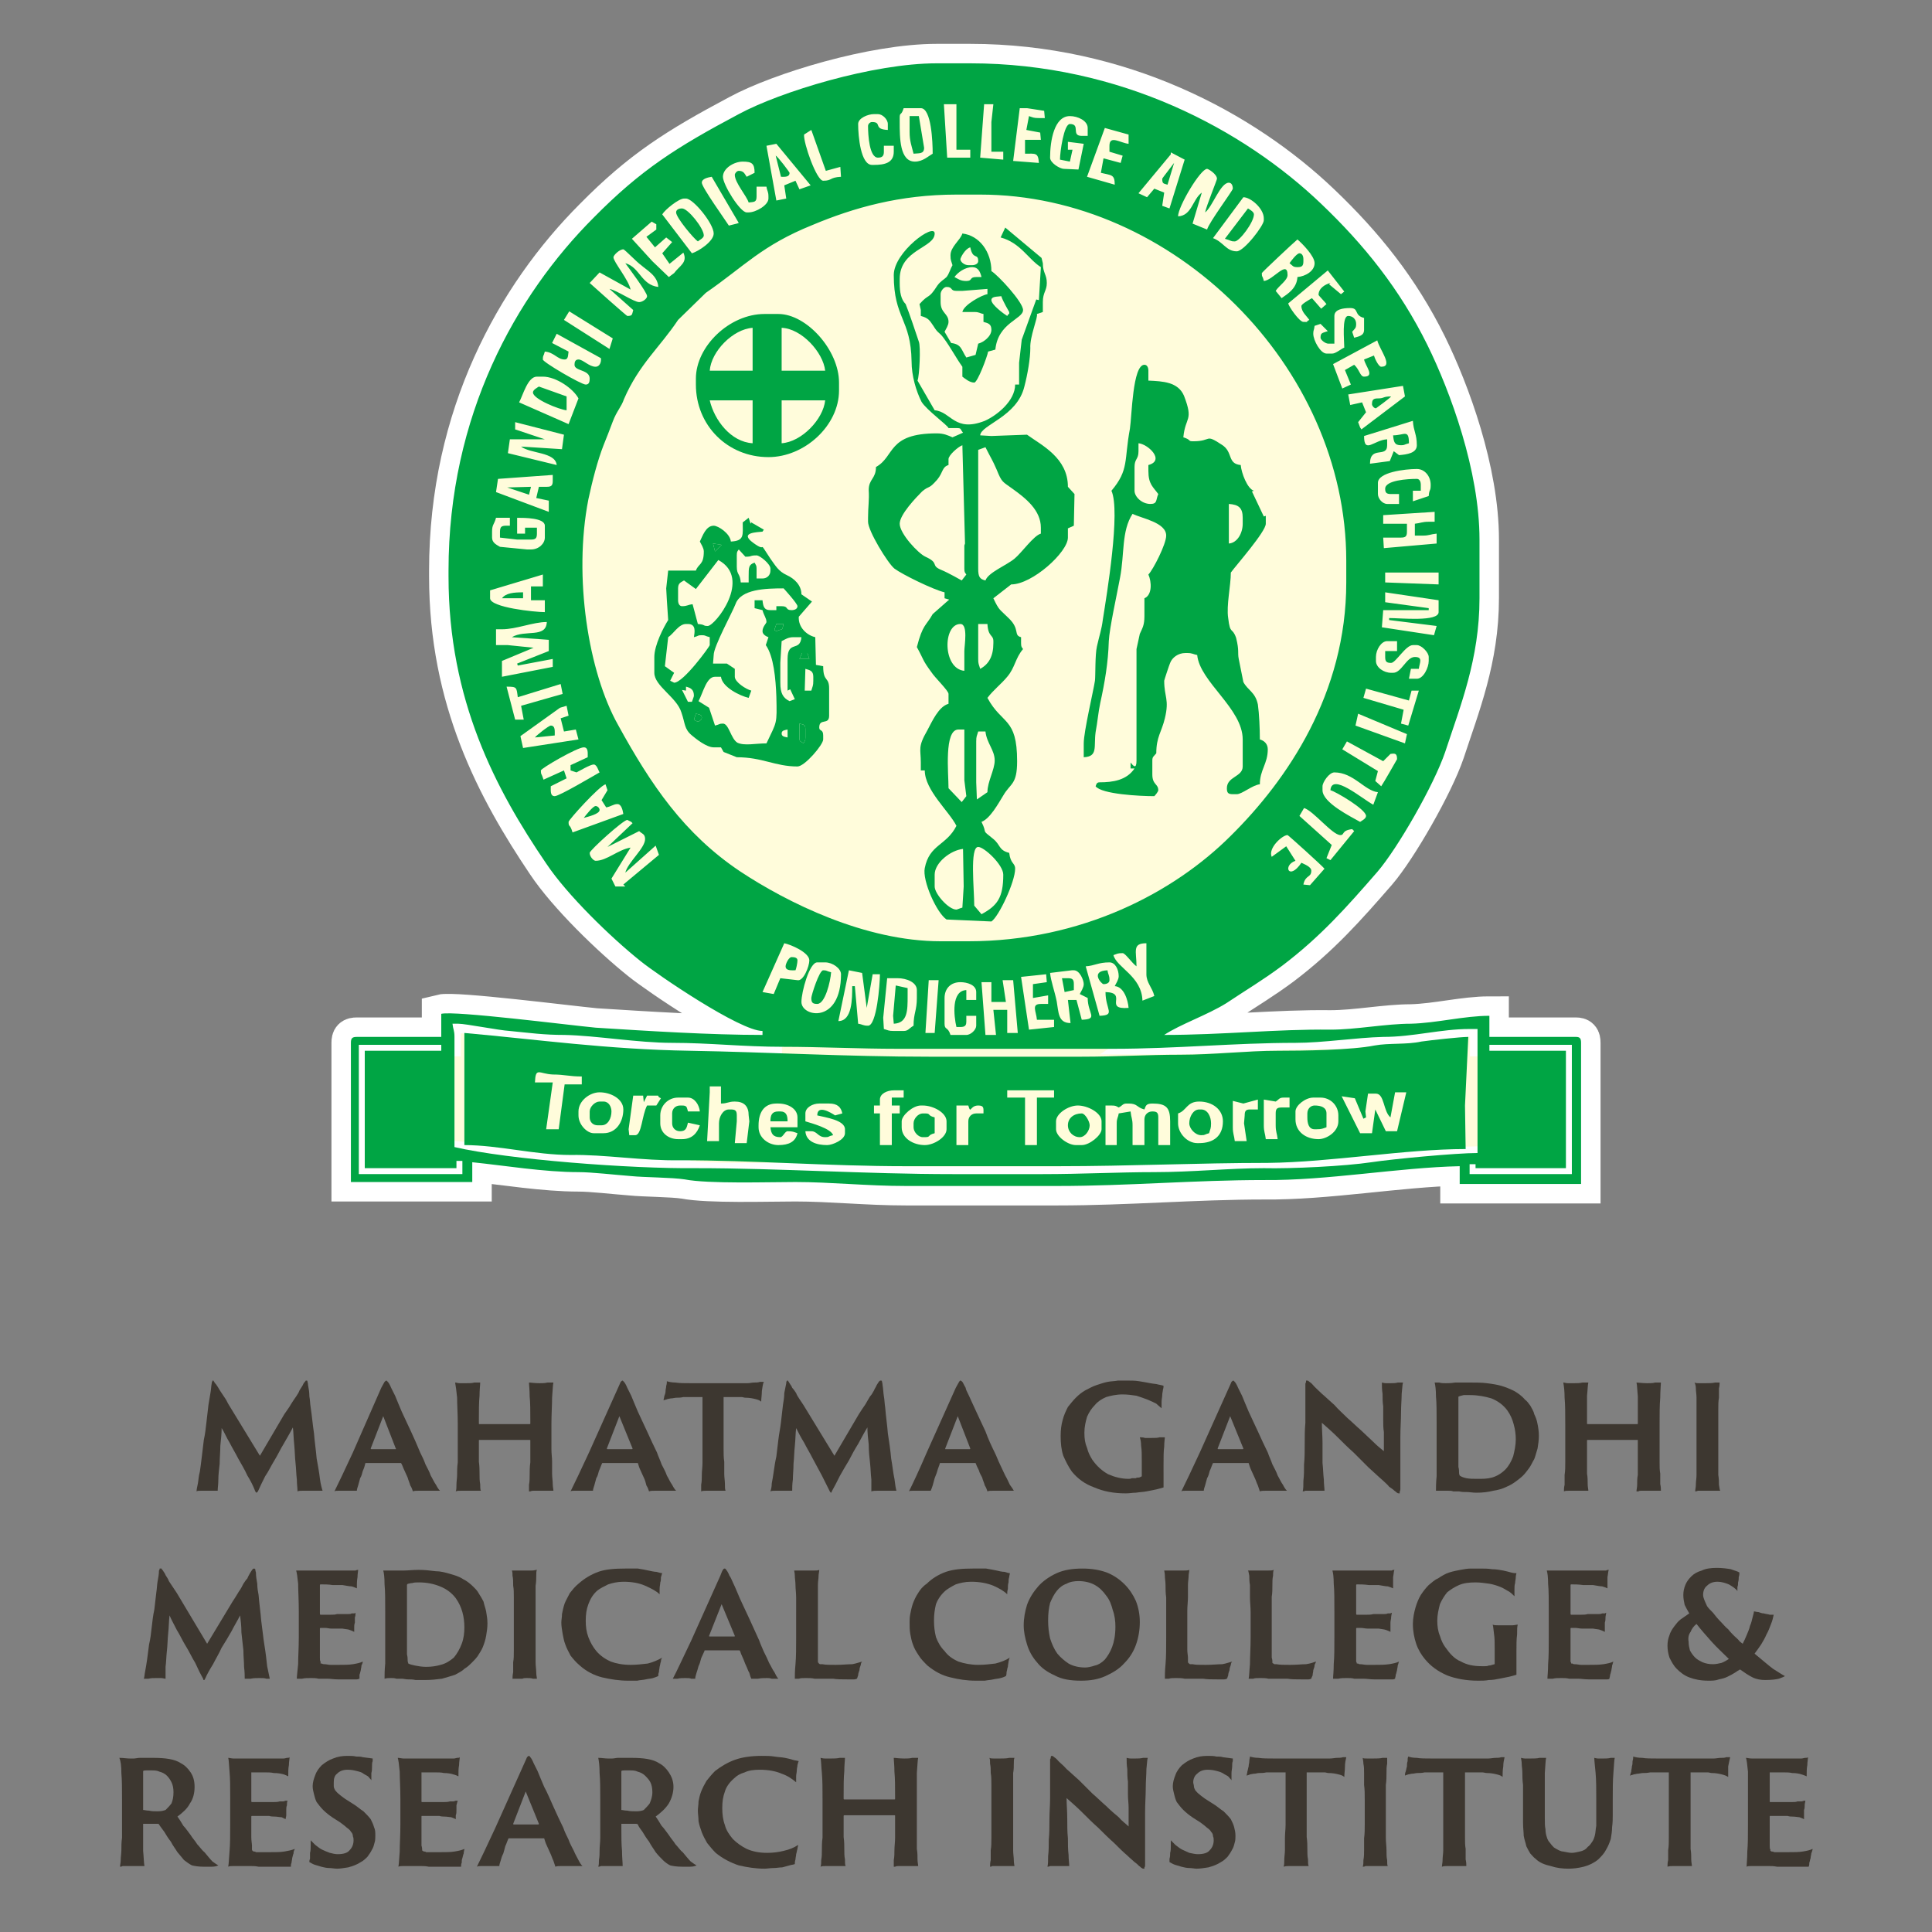 <?xml version="1.0" encoding="UTF-8"?>
<!DOCTYPE svg PUBLIC "-//W3C//DTD SVG 1.1//EN" "http://www.w3.org/Graphics/SVG/1.1/DTD/svg11.dtd">
<!-- Creator: CorelDRAW 2018 (64-Bit) -->
<svg xmlns="http://www.w3.org/2000/svg" xml:space="preserve" width="200px" height="200px" version="1.1" style="shape-rendering:geometricPrecision; text-rendering:geometricPrecision; image-rendering:optimizeQuality; fill-rule:evenodd; clip-rule:evenodd"
viewBox="0 0 29.29 29.29"
 xmlns:xlink="http://www.w3.org/1999/xlink">
 <rect x="0" y="0" width="29.29" height="29.29" fill="#808080" stroke="none"/>
 <defs>
  <style type="text/css">
   <![CDATA[
    .str0 {stroke:white;stroke-width:0.59;stroke-miterlimit:22.926}
    .fil3 {fill:none}
    .fil1 {fill:#FFFCDB}
    .fil2 {fill:#00A544}
    .fil0 {fill:#3D3730;fill-rule:nonzero}
   ]]>
  </style>
 </defs>
 <g id="Layer_x0020_1">
  <g id="_1054527873440">
   <g>
    <path class="fil0" d="M2.98 22.61c0,-0.03 0.01,-0.07 0.02,-0.12 0.01,-0.05 0.01,-0.11 0.03,-0.18 0.01,-0.07 0.02,-0.14 0.03,-0.23 0.01,-0.08 0.02,-0.16 0.03,-0.25 0.02,-0.09 0.03,-0.18 0.04,-0.27 0.01,-0.09 0.02,-0.18 0.03,-0.26 0.01,-0.06 0.02,-0.12 0.03,-0.18 0.01,-0.05 0.01,-0.1 0.02,-0.15 0,-0.02 0.01,-0.03 0.01,-0.03 0,-0.01 0,-0.01 0.01,-0.01 0,0 0.01,0 0.01,0.01 0.01,0.01 0.01,0.02 0.02,0.03 0.02,0.02 0.03,0.04 0.05,0.07 0.01,0.02 0.03,0.05 0.05,0.08 0.02,0.03 0.04,0.06 0.06,0.09 0.02,0.03 0.03,0.06 0.05,0.09l0.47 0.77 0.37 -0.63c0.04,-0.06 0.08,-0.11 0.1,-0.15 0.03,-0.05 0.06,-0.09 0.08,-0.12 0.02,-0.03 0.04,-0.06 0.05,-0.09 0.02,-0.03 0.03,-0.05 0.05,-0.08 0.01,-0.03 0.03,-0.05 0.04,-0.06 0,-0.01 0.01,-0.01 0.02,-0.01 0,0 0.01,0 0.01,0.01 0,0.01 0.01,0.03 0.01,0.06 0.01,0.05 0.02,0.11 0.02,0.17 0.01,0.05 0.01,0.11 0.02,0.17 0.02,0.13 0.03,0.26 0.05,0.39 0.01,0.13 0.03,0.26 0.04,0.38 0.02,0.11 0.04,0.22 0.05,0.31 0.01,0.08 0.03,0.15 0.04,0.18 -0.02,0 -0.03,0 -0.06,0 -0.02,0 -0.06,0 -0.1,0 -0.05,0 -0.09,0 -0.13,0 -0.04,0 -0.07,0 -0.09,0.01 0,-0.05 -0.01,-0.11 -0.01,-0.18 -0.01,-0.08 -0.01,-0.16 -0.02,-0.25 -0.01,-0.09 -0.01,-0.18 -0.02,-0.28 -0.01,-0.09 -0.01,-0.18 -0.02,-0.26 -0.04,0.08 -0.09,0.16 -0.14,0.25 -0.05,0.08 -0.09,0.17 -0.14,0.25 -0.05,0.08 -0.09,0.17 -0.14,0.24 -0.04,0.08 -0.08,0.16 -0.11,0.23 -0.01,0.01 -0.02,0.02 -0.02,0.02 -0.01,0 -0.01,-0.01 -0.02,-0.02 -0.03,-0.08 -0.07,-0.16 -0.12,-0.24 -0.04,-0.09 -0.09,-0.17 -0.14,-0.26 -0.04,-0.08 -0.09,-0.16 -0.13,-0.24 -0.05,-0.08 -0.08,-0.16 -0.12,-0.22 0,0.08 -0.01,0.17 -0.02,0.27 0,0.09 -0.01,0.18 -0.01,0.27 -0.01,0.09 -0.02,0.17 -0.02,0.24 0,0.07 -0.01,0.13 -0.01,0.17 -0.02,0 -0.04,0 -0.07,0 -0.03,0 -0.05,0 -0.07,0 -0.04,0 -0.08,0 -0.11,0 -0.03,0 -0.06,0 -0.07,0.01z"/>
    <path id="1" class="fil0" d="M5.56 22.18c-0.01,0 -0.01,0 -0.02,0 -0.01,0.04 -0.02,0.08 -0.04,0.12 -0.01,0.04 -0.02,0.08 -0.04,0.11 -0.01,0.04 -0.02,0.07 -0.03,0.11 -0.01,0.03 -0.02,0.06 -0.02,0.08 -0.02,0 -0.04,0 -0.06,0 -0.03,0 -0.05,0 -0.09,0 -0.04,0 -0.08,0 -0.12,0 -0.03,0 -0.06,0 -0.07,0.01 0.06,-0.12 0.15,-0.31 0.28,-0.59l0.43 -0.98c0.02,-0.04 0.04,-0.07 0.05,-0.09 0.01,-0.01 0.02,-0.02 0.03,-0.02 0,0 0.01,0.01 0.02,0.02 0.01,0.01 0.03,0.04 0.05,0.09 0.01,0.02 0.03,0.06 0.06,0.12 0.03,0.07 0.06,0.15 0.1,0.24 0.04,0.09 0.09,0.19 0.14,0.3 0.05,0.11 0.1,0.22 0.14,0.32 0.03,0.06 0.06,0.12 0.08,0.18 0.03,0.06 0.06,0.11 0.08,0.17 0.03,0.05 0.05,0.1 0.08,0.14 0.02,0.04 0.04,0.07 0.06,0.09 -0.04,0 -0.07,0 -0.1,0 -0.03,0 -0.05,0 -0.07,0 -0.04,0 -0.09,0 -0.14,0 -0.05,0 -0.08,0 -0.1,0.01 -0.01,-0.03 -0.02,-0.06 -0.04,-0.09 -0.01,-0.04 -0.03,-0.08 -0.04,-0.12 -0.02,-0.04 -0.03,-0.07 -0.05,-0.11 -0.02,-0.04 -0.03,-0.08 -0.05,-0.11 0,0 0,0 0,0l-0.52 0zm0.44 -0.21c0,0 0.01,-0.01 0,-0.01l-0.19 -0.49 -0.19 0.49c0,0 0,0.01 0.01,0.01l0.37 0z"/>
    <path id="2" class="fil0" d="M6.94 21.59c0,-0.16 -0.01,-0.29 -0.01,-0.4 -0.01,-0.1 -0.02,-0.18 -0.03,-0.23 0.02,0 0.04,0.01 0.07,0.01 0.03,0 0.06,0 0.09,0 0.05,0 0.1,0 0.13,-0.01 0.04,0 0.07,0 0.09,0 0,0.04 -0.01,0.11 -0.01,0.2 -0.01,0.1 -0.01,0.23 -0.01,0.39l0 0.03c0,0.01 0,0.01 0.01,0.01l0.76 0c0.01,0 0.01,0 0.01,-0.01l0 -0.03c0,-0.16 0,-0.28 -0.01,-0.38 0,-0.1 -0.01,-0.17 -0.01,-0.21 0.03,0 0.08,0.01 0.16,0.01 0.04,0 0.08,0 0.12,-0.01 0.03,0 0.06,0 0.09,0 -0.01,0.04 -0.01,0.12 -0.02,0.23 0,0.11 -0.01,0.25 -0.01,0.4l0 0.38c0,0.07 0.01,0.13 0.01,0.19 0,0.07 0,0.13 0,0.18 0,0.06 0.01,0.11 0.01,0.16 0,0.04 0.01,0.08 0.01,0.1 -0.02,0 -0.04,0 -0.07,0 -0.03,0 -0.07,0 -0.09,0 -0.02,0 -0.04,0 -0.07,0 -0.02,0 -0.04,0 -0.06,0 -0.02,0 -0.04,0 -0.06,0.01 -0.01,0 -0.02,0 -0.02,0 0,-0.03 0,-0.06 0,-0.1 0.01,-0.05 0.01,-0.1 0.01,-0.15 0,-0.06 0,-0.12 0.01,-0.19 0,-0.06 0,-0.13 0,-0.2l0 -0.13c0,-0.01 0,-0.01 -0.01,-0.01l-0.76 0c-0.01,0 -0.01,0 -0.01,0.01l0 0.13c0,0.07 0,0.13 0,0.19 0.01,0.07 0.01,0.13 0.01,0.18 0,0.06 0,0.11 0.01,0.16 0,0.04 0,0.08 0.01,0.1 -0.02,0 -0.04,0 -0.06,0 -0.03,0 -0.06,0 -0.09,0 -0.05,0 -0.1,0 -0.14,0 -0.04,0 -0.07,0 -0.09,0.01 0.01,-0.03 0.01,-0.06 0.01,-0.1 0,-0.05 0.01,-0.1 0.01,-0.15 0,-0.06 0,-0.12 0.01,-0.19 0,-0.06 0,-0.13 0,-0.2l0 -0.38z"/>
    <path id="3" class="fil0" d="M9.14 22.18c-0.01,0 -0.01,0 -0.01,0 -0.02,0.04 -0.03,0.08 -0.05,0.12 -0.01,0.04 -0.02,0.08 -0.04,0.11 -0.01,0.04 -0.02,0.07 -0.03,0.11 -0.01,0.03 -0.02,0.06 -0.02,0.08 -0.02,0 -0.04,0 -0.06,0 -0.02,0 -0.05,0 -0.09,0 -0.04,0 -0.08,0 -0.12,0 -0.03,0 -0.06,0 -0.07,0.01 0.06,-0.12 0.15,-0.31 0.28,-0.59l0.44 -0.98c0.02,-0.04 0.03,-0.07 0.04,-0.09 0.01,-0.01 0.02,-0.02 0.03,-0.02 0,0 0.01,0.01 0.02,0.02 0.01,0.01 0.03,0.04 0.05,0.09 0.01,0.02 0.03,0.06 0.06,0.12 0.03,0.07 0.06,0.15 0.1,0.24 0.04,0.09 0.09,0.19 0.14,0.3 0.05,0.11 0.1,0.22 0.15,0.32 0.02,0.06 0.05,0.12 0.07,0.18 0.03,0.06 0.06,0.11 0.08,0.17 0.03,0.05 0.05,0.1 0.08,0.14 0.02,0.04 0.04,0.07 0.06,0.09 -0.04,0 -0.07,0 -0.1,0 -0.03,0 -0.05,0 -0.07,0 -0.04,0 -0.09,0 -0.14,0 -0.04,0 -0.08,0 -0.1,0.01 -0.01,-0.03 -0.02,-0.06 -0.04,-0.09 -0.01,-0.04 -0.02,-0.08 -0.04,-0.12 -0.02,-0.04 -0.03,-0.07 -0.05,-0.11 -0.02,-0.04 -0.03,-0.08 -0.04,-0.11 -0.01,0 -0.01,0 -0.01,0l-0.52 0zm0.44 -0.21c0.01,0 0.01,-0.01 0.01,-0.01l-0.2 -0.49 -0.19 0.49c0,0 0,0.01 0.01,0.01l0.37 0z"/>
    <path id="4" class="fil0" d="M10.06 21.23c0,-0.02 0.01,-0.04 0.01,-0.06 0.01,-0.03 0.02,-0.05 0.02,-0.08 0,-0.03 0.01,-0.05 0.01,-0.08 0.01,-0.03 0.01,-0.05 0.01,-0.07 0.03,0.01 0.08,0.02 0.13,0.02 0.06,0.01 0.14,0.01 0.24,0.01l0.73 0c0.04,0 0.08,0 0.12,0 0.04,0 0.07,-0.01 0.1,-0.01 0.04,0 0.06,0 0.09,-0.01 0.02,0 0.04,0 0.06,0 -0.02,0.04 -0.02,0.09 -0.03,0.14 0,0.06 -0.01,0.11 -0.01,0.16 -0.02,-0.02 -0.05,-0.03 -0.09,-0.04 -0.04,-0.01 -0.09,-0.02 -0.15,-0.02 -0.02,0 -0.04,-0.01 -0.06,-0.01 -0.02,0 -0.04,0 -0.07,0 -0.02,0 -0.05,0 -0.08,0 -0.04,0 -0.07,0 -0.12,0l0 0.79c0,0.07 0,0.13 0.01,0.19 0,0.07 0,0.13 0,0.18 0,0.06 0.01,0.11 0.01,0.16 0,0.04 0,0.08 0.01,0.1 -0.02,0 -0.04,0 -0.06,0 -0.03,0 -0.06,0 -0.09,0 -0.05,0 -0.09,0 -0.13,0 -0.03,0 -0.07,0 -0.09,0.01 0,-0.03 0,-0.06 0,-0.1 0.01,-0.05 0.01,-0.1 0.01,-0.15 0,-0.06 0.01,-0.12 0.01,-0.18 0,-0.07 0,-0.14 0,-0.21l0 -0.79c-0.03,0 -0.05,0 -0.07,0 -0.02,0 -0.04,0 -0.06,0 -0.02,0 -0.04,0 -0.07,0 -0.02,0 -0.05,0 -0.09,0 -0.04,0.01 -0.07,0.01 -0.1,0.01 -0.03,0 -0.06,0.01 -0.08,0.01 -0.02,0 -0.05,0.01 -0.06,0.01 -0.02,0.01 -0.04,0.01 -0.06,0.02z"/>
    <path id="5" class="fil0" d="M11.68 22.61c0.01,-0.03 0.02,-0.07 0.02,-0.12 0.01,-0.05 0.02,-0.11 0.03,-0.18 0.01,-0.07 0.02,-0.14 0.04,-0.23 0.01,-0.08 0.02,-0.16 0.03,-0.25 0.01,-0.09 0.03,-0.18 0.04,-0.27 0.01,-0.09 0.02,-0.18 0.03,-0.26 0.01,-0.06 0.02,-0.12 0.02,-0.18 0.01,-0.05 0.02,-0.1 0.03,-0.15 0,-0.02 0,-0.03 0.01,-0.03 0,-0.01 0,-0.01 0,-0.01 0.01,0 0.02,0 0.02,0.01 0.01,0.01 0.01,0.02 0.02,0.03 0.01,0.02 0.03,0.04 0.04,0.07 0.02,0.02 0.04,0.05 0.06,0.08 0.01,0.03 0.03,0.06 0.05,0.09 0.02,0.03 0.04,0.06 0.06,0.09l0.47 0.77 0.37 -0.63c0.04,-0.06 0.07,-0.11 0.1,-0.15 0.03,-0.05 0.05,-0.09 0.07,-0.12 0.03,-0.03 0.04,-0.06 0.06,-0.09 0.01,-0.03 0.03,-0.05 0.04,-0.08 0.02,-0.03 0.03,-0.05 0.04,-0.06 0.01,-0.01 0.02,-0.01 0.02,-0.01 0.01,0 0.02,0 0.02,0.01 0,0.01 0.01,0.03 0.01,0.06 0.01,0.05 0.01,0.11 0.02,0.17 0.01,0.05 0.01,0.11 0.02,0.17 0.01,0.13 0.03,0.26 0.04,0.39 0.02,0.13 0.04,0.26 0.05,0.38 0.02,0.11 0.03,0.22 0.05,0.31 0.01,0.08 0.02,0.15 0.03,0.18 -0.01,0 -0.03,0 -0.05,0 -0.03,0 -0.06,0 -0.1,0 -0.05,0 -0.09,0 -0.13,0 -0.04,0 -0.07,0 -0.1,0.01 0,-0.05 0,-0.11 0,-0.18 -0.01,-0.08 -0.01,-0.16 -0.02,-0.25 -0.01,-0.09 -0.02,-0.18 -0.02,-0.28 -0.01,-0.09 -0.02,-0.18 -0.02,-0.26 -0.05,0.08 -0.09,0.16 -0.14,0.25 -0.05,0.08 -0.1,0.17 -0.14,0.25 -0.05,0.08 -0.1,0.17 -0.14,0.24 -0.04,0.08 -0.08,0.16 -0.12,0.23 0,0.01 -0.01,0.02 -0.01,0.02 -0.01,0 -0.01,-0.01 -0.02,-0.02 -0.04,-0.08 -0.08,-0.16 -0.12,-0.24 -0.05,-0.09 -0.09,-0.17 -0.14,-0.26 -0.04,-0.08 -0.09,-0.16 -0.13,-0.24 -0.05,-0.08 -0.09,-0.16 -0.12,-0.22 -0.01,0.08 -0.01,0.17 -0.02,0.27 -0.01,0.09 -0.01,0.18 -0.02,0.27 0,0.09 -0.01,0.17 -0.01,0.24 -0.01,0.07 -0.01,0.13 -0.01,0.17 -0.02,0 -0.04,0 -0.07,0 -0.03,0 -0.05,0 -0.07,0 -0.04,0 -0.08,0 -0.11,0 -0.04,0 -0.06,0 -0.08,0.01z"/>
    <path id="6" class="fil0" d="M14.26 22.18c0,0 -0.01,0 -0.01,0 -0.01,0.04 -0.03,0.08 -0.04,0.12 -0.01,0.04 -0.03,0.08 -0.04,0.11 -0.01,0.04 -0.02,0.07 -0.03,0.11 -0.01,0.03 -0.02,0.06 -0.03,0.08 -0.01,0 -0.03,0 -0.06,0 -0.02,0 -0.05,0 -0.08,0 -0.05,0 -0.09,0 -0.12,0 -0.04,0 -0.06,0 -0.07,0.01 0.06,-0.12 0.15,-0.31 0.27,-0.59l0.44 -0.98c0.02,-0.04 0.04,-0.07 0.05,-0.09 0.01,-0.01 0.01,-0.02 0.02,-0.02 0.01,0 0.02,0.01 0.03,0.02 0.01,0.01 0.02,0.04 0.05,0.09 0,0.02 0.02,0.06 0.05,0.12 0.03,0.07 0.07,0.15 0.11,0.24 0.04,0.09 0.09,0.19 0.14,0.3 0.04,0.11 0.09,0.22 0.14,0.32 0.03,0.06 0.05,0.12 0.08,0.18 0.03,0.06 0.05,0.11 0.08,0.17 0.03,0.05 0.05,0.1 0.07,0.14 0.03,0.04 0.05,0.07 0.06,0.09 -0.03,0 -0.06,0 -0.09,0 -0.03,0 -0.06,0 -0.07,0 -0.05,0 -0.09,0 -0.14,0 -0.05,0 -0.08,0 -0.1,0.01 -0.01,-0.03 -0.02,-0.06 -0.04,-0.09 -0.01,-0.04 -0.03,-0.08 -0.04,-0.12 -0.02,-0.04 -0.04,-0.07 -0.05,-0.11 -0.02,-0.04 -0.04,-0.08 -0.05,-0.11 0,0 0,0 -0.01,0l-0.52 0zm0.44 -0.21c0.01,0 0.01,-0.01 0.01,-0.01l-0.19 -0.49 -0.19 0.49c0,0 0,0.01 0,0.01l0.37 0z"/>
    <path id="7" class="fil0" d="M17.64 22.33c0,0.06 0,0.11 0,0.14 0,0.04 0,0.06 0,0.08 -0.03,0.01 -0.07,0.02 -0.11,0.03 -0.05,0.01 -0.09,0.02 -0.15,0.03 -0.05,0.01 -0.1,0.01 -0.16,0.02 -0.05,0 -0.1,0.01 -0.15,0.01 -0.19,0 -0.34,-0.03 -0.48,-0.09 -0.14,-0.05 -0.25,-0.13 -0.34,-0.24 -0.05,-0.07 -0.09,-0.15 -0.13,-0.24 -0.03,-0.09 -0.04,-0.19 -0.04,-0.3 0,-0.09 0.01,-0.17 0.03,-0.24 0.02,-0.08 0.05,-0.14 0.08,-0.2 0.04,-0.05 0.08,-0.1 0.12,-0.14 0.05,-0.05 0.09,-0.08 0.14,-0.11 0.06,-0.03 0.11,-0.06 0.17,-0.08 0.06,-0.02 0.12,-0.04 0.17,-0.05 0.05,-0.01 0.11,-0.01 0.16,-0.02 0.05,0 0.09,0 0.13,0 0.07,0 0.13,0 0.19,0.01 0.06,0.01 0.12,0.02 0.17,0.03 0.05,0.01 0.09,0.01 0.12,0.02 0.04,0.01 0.06,0.01 0.08,0.02 0,0.01 0,0.03 -0.01,0.06 0,0.02 -0.01,0.05 -0.01,0.08 0,0.03 -0.01,0.07 -0.01,0.1 0,0.04 0,0.07 0,0.1 -0.02,-0.02 -0.05,-0.04 -0.08,-0.07 -0.04,-0.02 -0.08,-0.04 -0.13,-0.06 -0.05,-0.02 -0.11,-0.04 -0.17,-0.06 -0.06,-0.01 -0.14,-0.02 -0.21,-0.02 -0.1,0 -0.18,0.02 -0.25,0.04 -0.07,0.03 -0.13,0.07 -0.17,0.12 -0.05,0.05 -0.09,0.11 -0.12,0.18 -0.02,0.07 -0.04,0.15 -0.04,0.24 0,0.09 0.01,0.16 0.04,0.23 0.02,0.08 0.05,0.13 0.08,0.18 0.07,0.1 0.15,0.17 0.24,0.22 0.09,0.04 0.2,0.07 0.31,0.07 0.01,0 0.03,0 0.05,-0.01 0.02,0 0.04,0 0.06,0 0.01,-0.01 0.03,-0.01 0.05,-0.01 0.02,-0.01 0.03,-0.01 0.04,-0.02 0,0 0,-0.02 0,-0.06l0 -0.17c0,-0.09 0,-0.17 -0.01,-0.23 0,-0.06 -0.01,-0.1 -0.02,-0.13 0.02,0 0.05,0 0.08,0.01 0.03,0 0.07,0 0.1,0 0.05,0 0.09,0 0.12,-0.01 0.03,0 0.06,0 0.08,0 0,0.02 -0.01,0.07 -0.01,0.14 -0.01,0.07 -0.01,0.17 -0.01,0.28l0 0.12z"/>
    <path id="8" class="fil0" d="M18.4 22.18c-0.01,0 -0.01,0 -0.01,0 -0.02,0.04 -0.03,0.08 -0.05,0.12 -0.01,0.04 -0.02,0.08 -0.04,0.11 -0.01,0.04 -0.02,0.07 -0.03,0.11 -0.01,0.03 -0.02,0.06 -0.02,0.08 -0.02,0 -0.04,0 -0.06,0 -0.02,0 -0.05,0 -0.09,0 -0.04,0 -0.08,0 -0.12,0 -0.03,0 -0.06,0 -0.07,0.01 0.06,-0.12 0.15,-0.31 0.28,-0.59l0.44 -0.98c0.02,-0.04 0.03,-0.07 0.04,-0.09 0.01,-0.01 0.02,-0.02 0.03,-0.02 0,0 0.01,0.01 0.02,0.02 0.01,0.01 0.03,0.04 0.05,0.09 0.01,0.02 0.03,0.06 0.06,0.12 0.03,0.07 0.06,0.15 0.1,0.24 0.04,0.09 0.09,0.19 0.14,0.3 0.05,0.11 0.1,0.22 0.15,0.32 0.02,0.06 0.05,0.12 0.07,0.18 0.03,0.06 0.06,0.11 0.08,0.17 0.03,0.05 0.05,0.1 0.08,0.14 0.02,0.04 0.04,0.07 0.06,0.09 -0.04,0 -0.07,0 -0.1,0 -0.03,0 -0.05,0 -0.07,0 -0.04,0 -0.09,0 -0.14,0 -0.04,0 -0.08,0 -0.1,0.01 -0.01,-0.03 -0.02,-0.06 -0.03,-0.09 -0.02,-0.04 -0.03,-0.08 -0.05,-0.12 -0.02,-0.04 -0.03,-0.07 -0.05,-0.11 -0.02,-0.04 -0.03,-0.08 -0.04,-0.11 -0.01,0 -0.01,0 -0.01,0l-0.52 0zm0.44 -0.21c0.01,0 0.01,-0.01 0.01,-0.01l-0.2 -0.49 -0.19 0.49c0,0 0,0.01 0.01,0.01l0.37 0z"/>
    <path id="9" class="fil0" d="M20.08 22.6c-0.02,0 -0.05,0 -0.07,0 -0.03,0 -0.05,0 -0.08,0 0,0 -0.02,0 -0.03,0 -0.02,0 -0.04,0 -0.06,0 -0.02,0 -0.04,0 -0.05,0 -0.02,0.01 -0.03,0.01 -0.04,0.01 0.01,-0.04 0.01,-0.09 0.01,-0.16 0.01,-0.08 0.01,-0.16 0.01,-0.25 0.01,-0.1 0.01,-0.2 0.01,-0.31 0,-0.11 0,-0.21 0.01,-0.32 0,-0.1 0,-0.2 0,-0.29 0,-0.09 0,-0.17 0,-0.23 0,-0.03 0,-0.05 0,-0.07 0,-0.01 0.01,-0.02 0.01,-0.03 0,-0.01 0,-0.01 0,-0.02 0.01,0 0.01,0 0.01,0 0.01,0 0.02,0 0.03,0.01 0.01,0.01 0.03,0.02 0.05,0.04 0.04,0.05 0.09,0.09 0.15,0.15 0.06,0.05 0.12,0.11 0.19,0.17 0.06,0.07 0.13,0.13 0.2,0.2 0.07,0.06 0.14,0.13 0.21,0.19 0.06,0.06 0.13,0.12 0.18,0.17 0.06,0.06 0.11,0.1 0.16,0.14 0,-0.03 0,-0.07 0,-0.12 0,-0.05 0,-0.11 0,-0.17 -0.01,-0.06 -0.01,-0.12 -0.01,-0.19 0,-0.06 0,-0.13 0,-0.2 -0.01,-0.06 -0.01,-0.13 -0.01,-0.19 -0.01,-0.06 -0.01,-0.12 -0.01,-0.17 0.01,0 0.03,0.01 0.06,0.01 0.03,0 0.05,0 0.07,0 0.04,0 0.08,0 0.11,-0.01 0.04,0 0.07,0 0.08,0 -0.01,0.03 -0.01,0.09 -0.02,0.17 0,0.08 -0.01,0.18 -0.01,0.29 0,0.11 -0.01,0.23 -0.01,0.37 0,0.13 0,0.27 0,0.42l0 0.28c0,0.04 0,0.06 0,0.09 0,0.02 -0.01,0.03 -0.01,0.04 0,0.01 0,0.02 0,0.02 -0.01,0 -0.01,0 -0.01,0 -0.01,0 -0.02,0 -0.03,-0.01 -0.01,0 -0.02,-0.02 -0.04,-0.03 -0.02,-0.02 -0.05,-0.04 -0.08,-0.06 -0.02,-0.03 -0.06,-0.06 -0.1,-0.1 -0.06,-0.05 -0.13,-0.12 -0.21,-0.19 -0.07,-0.07 -0.15,-0.15 -0.23,-0.23 -0.08,-0.07 -0.16,-0.15 -0.24,-0.23 -0.08,-0.08 -0.16,-0.15 -0.24,-0.22 0,0.1 0.01,0.2 0.01,0.31 0,0.11 0,0.2 0,0.3 0.01,0.09 0.01,0.17 0.02,0.25 0,0.07 0.01,0.13 0.01,0.17z"/>
    <path id="10" class="fil0" d="M21.78 21.59c0,-0.18 0,-0.32 -0.01,-0.42 0,-0.1 -0.01,-0.17 -0.02,-0.21 0.02,0 0.04,0 0.07,0 0.03,0.01 0.06,0.01 0.1,0.01 0.03,0 0.08,0 0.14,-0.01 0.06,0 0.14,0 0.23,0 0.09,0 0.17,0 0.25,0.01 0.08,0.01 0.15,0.02 0.22,0.04 0.07,0.02 0.14,0.05 0.2,0.08 0.05,0.03 0.11,0.07 0.16,0.13 0.03,0.02 0.05,0.05 0.08,0.09 0.02,0.04 0.05,0.08 0.06,0.13 0.02,0.04 0.04,0.09 0.05,0.15 0.01,0.05 0.02,0.11 0.02,0.18 0,0.06 -0.01,0.13 -0.02,0.19 -0.02,0.06 -0.03,0.11 -0.05,0.16 -0.03,0.05 -0.05,0.1 -0.08,0.14 -0.03,0.04 -0.06,0.08 -0.09,0.11 -0.03,0.03 -0.07,0.06 -0.11,0.09 -0.04,0.03 -0.09,0.06 -0.14,0.08 -0.06,0.03 -0.13,0.05 -0.2,0.06 -0.08,0.02 -0.16,0.03 -0.26,0.03 -0.05,0 -0.1,-0.01 -0.14,-0.01 -0.04,0 -0.08,0 -0.12,-0.01 -0.03,0 -0.06,0 -0.09,0 -0.02,-0.01 -0.05,-0.01 -0.08,-0.01 -0.03,0 -0.06,0 -0.09,0 -0.03,0 -0.06,0 -0.09,0 0,-0.05 0,-0.12 0.01,-0.22 0,-0.1 0,-0.24 0,-0.4l0 -0.39zm0.33 0.28c0,0.05 0,0.1 0,0.14 0,0.05 0,0.08 0,0.11 0,0.03 0,0.05 0,0.07 0,0.02 0,0.03 0,0.05 0.01,0.03 0.01,0.07 0.01,0.09 0,0.02 0.01,0.04 0.01,0.04 0.01,0.01 0.05,0.03 0.1,0.04 0.05,0.01 0.11,0.01 0.17,0.01 0.08,0 0.15,0 0.22,-0.02 0.07,-0.02 0.14,-0.06 0.2,-0.12 0.05,-0.05 0.09,-0.12 0.12,-0.2 0.02,-0.08 0.04,-0.17 0.04,-0.26 0,-0.07 -0.01,-0.15 -0.03,-0.22 -0.02,-0.08 -0.05,-0.15 -0.1,-0.22 -0.06,-0.08 -0.14,-0.14 -0.24,-0.18 -0.1,-0.03 -0.21,-0.05 -0.32,-0.05 -0.04,0 -0.07,0 -0.1,0 -0.03,0.01 -0.05,0.01 -0.07,0.02 0,0 -0.01,0 -0.01,0.01 0,0.02 0,0.07 0,0.14 0,0.06 0,0.15 0,0.25l0 0.3z"/>
    <path id="11" class="fil0" d="M23.73 21.59c0,-0.16 0,-0.29 -0.01,-0.4 0,-0.1 -0.01,-0.18 -0.02,-0.23 0.02,0 0.04,0.01 0.07,0.01 0.03,0 0.06,0 0.09,0 0.05,0 0.09,0 0.13,-0.01 0.04,0 0.07,0 0.09,0 -0.01,0.04 -0.01,0.11 -0.02,0.2 0,0.1 0,0.23 0,0.39l0 0.03c0,0.01 0,0.01 0.01,0.01l0.75 0c0.01,0 0.01,0 0.01,-0.01l0 -0.03c0,-0.16 0,-0.28 0,-0.38 -0.01,-0.1 -0.01,-0.17 -0.02,-0.21 0.03,0 0.09,0.01 0.16,0.01 0.05,0 0.09,0 0.12,-0.01 0.04,0 0.07,0 0.09,0 0,0.04 -0.01,0.12 -0.01,0.23 -0.01,0.11 -0.01,0.25 -0.01,0.4l0 0.38c0,0.07 0,0.13 0,0.19 0,0.07 0,0.13 0.01,0.18 0,0.06 0,0.11 0,0.16 0.01,0.04 0.01,0.08 0.01,0.1 -0.01,0 -0.03,0 -0.07,0 -0.03,0 -0.06,0 -0.09,0 -0.02,0 -0.04,0 -0.06,0 -0.03,0 -0.05,0 -0.07,0 -0.02,0 -0.04,0 -0.05,0.01 -0.02,0 -0.03,0 -0.03,0 0,-0.03 0.01,-0.06 0.01,-0.1 0,-0.05 0,-0.1 0.01,-0.15 0,-0.06 0,-0.12 0,-0.19 0,-0.06 0,-0.13 0,-0.2l0 -0.13c0,-0.01 0,-0.01 0,-0.01l-0.76 0c-0.01,0 -0.01,0 -0.01,0.01l0 0.13c0,0.07 0,0.13 0,0.19 0,0.07 0,0.13 0,0.18 0.01,0.06 0.01,0.11 0.01,0.16 0,0.04 0.01,0.08 0.01,0.1 -0.01,0 -0.03,0 -0.06,0 -0.02,0 -0.05,0 -0.09,0 -0.05,0 -0.09,0 -0.13,0 -0.04,0 -0.07,0 -0.09,0.01 0,-0.03 0,-0.06 0.01,-0.1 0,-0.05 0,-0.1 0,-0.15 0.01,-0.06 0.01,-0.12 0.01,-0.19 0,-0.06 0,-0.13 0,-0.2l0 -0.38z"/>
    <path id="12" class="fil0" d="M25.72 21.59c0,-0.08 0,-0.15 0,-0.22 0,-0.06 0,-0.13 0,-0.18 0,-0.05 -0.01,-0.1 -0.01,-0.14 0,-0.04 -0.01,-0.07 -0.02,-0.09 0.02,0.01 0.04,0.01 0.07,0.01 0.03,0 0.06,0 0.09,0 0.06,0 0.11,0 0.15,-0.01 0.03,0 0.06,0 0.07,0 0,0.02 0,0.05 -0.01,0.09 0,0.04 0,0.09 0,0.14 -0.01,0.05 -0.01,0.12 -0.01,0.18 0,0.07 0,0.14 0,0.22l0 0.38c0,0.07 0,0.13 0,0.2 0,0.07 0,0.13 0,0.19 0.01,0.06 0.01,0.11 0.01,0.15 0.01,0.05 0.01,0.08 0.02,0.09 -0.02,0 -0.04,0 -0.07,0 -0.03,0 -0.06,0 -0.09,0 -0.02,0 -0.04,0 -0.06,0 -0.03,0 -0.05,0 -0.07,0 -0.02,0 -0.04,0 -0.05,0 -0.02,0.01 -0.03,0.01 -0.04,0.01 0,-0.03 0.01,-0.06 0.01,-0.1 0,-0.05 0.01,-0.1 0.01,-0.15 0,-0.06 0,-0.12 0,-0.18 0,-0.07 0,-0.14 0,-0.21l0 -0.38z"/>
    <path id="13" class="fil0" d="M2.18 25.45c0.01,-0.02 0.01,-0.06 0.02,-0.11 0.01,-0.05 0.02,-0.11 0.03,-0.18 0.01,-0.07 0.02,-0.15 0.03,-0.23 0.02,-0.08 0.03,-0.17 0.04,-0.26 0.01,-0.09 0.02,-0.18 0.04,-0.27 0.01,-0.09 0.02,-0.17 0.03,-0.26 0.01,-0.06 0.01,-0.12 0.02,-0.17 0.01,-0.05 0.02,-0.11 0.02,-0.16 0.01,-0.01 0.01,-0.02 0.01,-0.03 0.01,0 0.01,0 0.01,0 0.01,0 0.02,0 0.02,0 0,0.01 0.01,0.02 0.02,0.03 0.01,0.02 0.03,0.04 0.04,0.07 0.02,0.03 0.04,0.06 0.05,0.09 0.02,0.03 0.04,0.06 0.06,0.09 0.02,0.03 0.04,0.06 0.06,0.09l0.46 0.77 0.38 -0.63c0.04,-0.06 0.07,-0.11 0.1,-0.16 0.03,-0.04 0.05,-0.08 0.07,-0.12 0.02,-0.03 0.04,-0.06 0.06,-0.08 0.01,-0.03 0.03,-0.06 0.04,-0.08 0.02,-0.03 0.03,-0.05 0.04,-0.06 0.01,-0.01 0.02,-0.01 0.02,-0.01 0.01,0 0.01,0 0.02,0.01 0,0 0,0.02 0.01,0.05 0,0.06 0.01,0.11 0.02,0.17 0,0.06 0.01,0.12 0.02,0.17 0.01,0.13 0.03,0.26 0.04,0.39 0.02,0.14 0.03,0.26 0.05,0.38 0.02,0.12 0.03,0.22 0.04,0.31 0.02,0.09 0.03,0.15 0.04,0.19 -0.01,0 -0.03,0 -0.05,0 -0.03,-0.01 -0.06,-0.01 -0.11,-0.01 -0.04,0 -0.09,0 -0.13,0.01 -0.04,0 -0.07,0 -0.09,0 0,-0.04 0,-0.1 -0.01,-0.18 0,-0.08 -0.01,-0.16 -0.01,-0.25 -0.01,-0.09 -0.02,-0.18 -0.03,-0.27 0,-0.1 -0.01,-0.18 -0.02,-0.26 -0.04,0.08 -0.09,0.16 -0.13,0.24 -0.05,0.09 -0.1,0.17 -0.15,0.25 -0.04,0.09 -0.09,0.17 -0.13,0.25 -0.05,0.08 -0.09,0.15 -0.12,0.22 -0.01,0.02 -0.01,0.02 -0.02,0.02 0,0 -0.01,0 -0.01,-0.02 -0.04,-0.07 -0.08,-0.15 -0.12,-0.24 -0.05,-0.08 -0.09,-0.17 -0.14,-0.25 -0.05,-0.08 -0.09,-0.17 -0.14,-0.25 -0.04,-0.08 -0.08,-0.15 -0.11,-0.22 -0.01,0.09 -0.01,0.18 -0.02,0.27 -0.01,0.1 -0.01,0.19 -0.02,0.27 -0.01,0.09 -0.01,0.17 -0.02,0.24 0,0.08 0,0.13 0,0.18 -0.02,0 -0.04,-0.01 -0.07,-0.01 -0.03,0 -0.05,0 -0.07,0 -0.05,0 -0.08,0 -0.12,0.01 -0.03,0 -0.05,0 -0.07,0z"/>
    <path id="14" class="fil0" d="M4.53 24.44c0,-0.18 -0.01,-0.33 -0.01,-0.43 -0.01,-0.1 -0.02,-0.17 -0.03,-0.2 0.02,0 0.05,0 0.09,0 0.04,0 0.08,0 0.11,0l0.53 0c0.01,0 0.03,0 0.05,0 0.03,0 0.05,0 0.07,0 0.02,0 0.03,0 0.05,0 0.02,-0.01 0.03,-0.01 0.04,-0.01 0,0.02 -0.01,0.06 -0.01,0.11 -0.01,0.05 -0.01,0.11 -0.01,0.17 -0.02,-0.01 -0.05,-0.02 -0.08,-0.03 -0.03,0 -0.08,-0.01 -0.14,-0.02 -0.04,0 -0.09,0 -0.15,0 -0.06,-0.01 -0.12,-0.01 -0.18,-0.01 -0.01,0 -0.01,0.01 -0.01,0.01l0 0.43c0,0.01 0,0.02 0.01,0.02 0.01,0 0.03,0 0.06,0 0.03,0 0.06,0 0.09,0 0.04,0 0.07,0 0.1,-0.01 0.03,0 0.06,0 0.08,0 0.03,0 0.06,0 0.08,0 0.03,0 0.05,0 0.06,-0.01 0.02,0 0.03,0 0.04,0 0.01,0 0.02,-0.01 0.02,-0.01 0,0.02 0,0.05 -0.01,0.07 0,0.03 0,0.05 0,0.08 -0.01,0.03 -0.01,0.05 -0.01,0.07 0,0.03 0,0.05 0,0.07 -0.02,-0.01 -0.04,-0.02 -0.07,-0.03 -0.02,-0.01 -0.06,-0.01 -0.11,-0.02 -0.01,0 -0.04,0 -0.07,0 -0.03,0 -0.07,0 -0.1,0 -0.03,0 -0.06,-0.01 -0.09,-0.01 -0.03,0 -0.06,0 -0.07,0 -0.01,0 -0.01,0.01 -0.01,0.01l0 0.1c0,0.09 0,0.16 0,0.22 0,0.05 0,0.09 0,0.12 0,0.03 0,0.05 0.01,0.06 0,0.02 0,0.02 0,0.03 0.01,0 0.01,0 0.02,0 0.01,0.01 0.03,0.01 0.04,0.01 0.03,0 0.06,0.01 0.09,0.01 0.03,0 0.07,0 0.12,0 0.08,0 0.16,0 0.22,-0.01 0.06,-0.01 0.11,-0.02 0.15,-0.04 0,0.02 -0.01,0.04 -0.02,0.06 0,0.03 -0.01,0.05 -0.01,0.07 -0.01,0.03 -0.01,0.05 -0.02,0.07 0,0.03 0,0.04 0,0.06 -0.01,0 -0.02,0.01 -0.04,0.01 -0.02,0 -0.05,0 -0.09,0 -0.08,0 -0.14,0 -0.2,0 -0.06,0 -0.11,-0.01 -0.16,-0.01 -0.05,0 -0.09,0 -0.13,0 -0.04,-0.01 -0.08,-0.01 -0.11,-0.01 -0.06,0 -0.1,0 -0.14,0.01 -0.03,0 -0.06,0 -0.08,0 0,-0.04 0.01,-0.11 0.02,-0.22 0,-0.11 0.01,-0.25 0.01,-0.41l0 -0.38z"/>
    <path id="15" class="fil0" d="M5.84 24.43c0,-0.17 0,-0.31 -0.01,-0.41 0,-0.11 -0.01,-0.18 -0.02,-0.21 0.02,0 0.04,0 0.07,0 0.03,0 0.06,0 0.1,0 0.03,0 0.08,0 0.14,0 0.06,0 0.14,-0.01 0.23,-0.01 0.09,0 0.17,0.01 0.25,0.02 0.08,0 0.15,0.02 0.22,0.04 0.07,0.02 0.14,0.04 0.2,0.08 0.06,0.03 0.11,0.07 0.16,0.12 0.03,0.03 0.06,0.06 0.08,0.1 0.02,0.03 0.05,0.08 0.07,0.12 0.01,0.05 0.03,0.1 0.04,0.15 0.01,0.06 0.02,0.12 0.02,0.18 0,0.07 -0.01,0.13 -0.02,0.19 -0.01,0.06 -0.03,0.12 -0.05,0.17 -0.02,0.05 -0.05,0.09 -0.08,0.14 -0.03,0.04 -0.06,0.07 -0.09,0.1 -0.03,0.03 -0.06,0.06 -0.11,0.09 -0.04,0.04 -0.09,0.06 -0.14,0.09 -0.06,0.02 -0.13,0.04 -0.2,0.06 -0.08,0.01 -0.16,0.02 -0.26,0.02 -0.05,0 -0.09,0 -0.14,0 -0.04,-0.01 -0.08,-0.01 -0.12,-0.01 -0.03,0 -0.06,-0.01 -0.09,-0.01 -0.02,0 -0.05,0 -0.08,0 -0.03,-0.01 -0.05,-0.01 -0.08,-0.01 -0.03,0 -0.07,0 -0.1,0.01 0,-0.05 0,-0.13 0.01,-0.23 0,-0.1 0,-0.23 0,-0.4l0 -0.39zm0.33 0.28c0,0.06 0,0.11 0,0.15 0,0.04 0,0.08 0,0.1 0,0.03 0,0.06 0,0.07 0,0.02 0,0.04 0,0.05 0.01,0.04 0.01,0.07 0.01,0.09 0,0.03 0.01,0.04 0.01,0.05 0.02,0.01 0.05,0.02 0.1,0.03 0.05,0.01 0.11,0.02 0.17,0.02 0.08,0 0.15,-0.01 0.22,-0.03 0.08,-0.02 0.14,-0.06 0.2,-0.11 0.05,-0.06 0.09,-0.13 0.12,-0.21 0.03,-0.08 0.04,-0.16 0.04,-0.25 0,-0.08 -0.01,-0.16 -0.03,-0.23 -0.02,-0.07 -0.05,-0.14 -0.1,-0.21 -0.06,-0.08 -0.14,-0.14 -0.24,-0.18 -0.1,-0.04 -0.2,-0.06 -0.32,-0.06 -0.04,0 -0.07,0 -0.1,0.01 -0.03,0 -0.05,0.01 -0.06,0.01 -0.01,0 -0.02,0.01 -0.02,0.02 0,0.02 0,0.06 0,0.13 0,0.07 0,0.15 0,0.25l0 0.3z"/>
    <path id="16" class="fil0" d="M7.79 24.44c0,-0.08 0,-0.15 0,-0.22 0,-0.07 0,-0.13 -0.01,-0.18 0,-0.06 0,-0.11 -0.01,-0.15 0,-0.03 0,-0.06 -0.01,-0.08 0.02,0 0.04,0 0.07,0 0.03,0 0.06,0 0.09,0 0.05,0 0.1,0 0.14,0 0.04,0 0.06,-0.01 0.08,-0.01 -0.01,0.02 -0.01,0.05 -0.01,0.09 0,0.04 0,0.09 -0.01,0.15 0,0.05 0,0.11 0,0.18 0,0.07 0,0.14 0,0.22l0 0.38c0,0.06 0,0.13 0,0.2 0,0.06 0,0.12 0,0.18 0,0.06 0.01,0.11 0.01,0.16 0,0.04 0.01,0.07 0.01,0.09 -0.01,0 -0.03,0 -0.06,0 -0.03,-0.01 -0.06,-0.01 -0.1,-0.01 -0.02,0 -0.04,0 -0.06,0.01 -0.02,0 -0.04,0 -0.06,0 -0.02,0 -0.04,0 -0.06,0 -0.01,0 -0.02,0 -0.03,0 0,-0.02 0,-0.05 0.01,-0.1 0,-0.04 0,-0.09 0,-0.15 0.01,-0.05 0.01,-0.11 0.01,-0.18 0,-0.07 0,-0.13 0,-0.2l0 -0.38z"/>
    <path id="17" class="fil0" d="M9.52 25.48c-0.13,0 -0.26,-0.02 -0.39,-0.05 -0.12,-0.03 -0.24,-0.09 -0.34,-0.18 -0.06,-0.05 -0.1,-0.1 -0.14,-0.15 -0.03,-0.06 -0.06,-0.11 -0.08,-0.17 -0.02,-0.05 -0.03,-0.11 -0.04,-0.16 -0.01,-0.06 -0.02,-0.12 -0.02,-0.17 0,-0.04 0.01,-0.08 0.01,-0.13 0.01,-0.05 0.02,-0.1 0.04,-0.16 0.02,-0.05 0.05,-0.1 0.08,-0.16 0.04,-0.05 0.08,-0.1 0.13,-0.14 0.09,-0.08 0.19,-0.14 0.3,-0.18 0.11,-0.04 0.25,-0.05 0.41,-0.05 0.07,0 0.14,0 0.19,0 0.06,0.01 0.12,0.02 0.16,0.03 0.05,0.01 0.09,0.02 0.12,0.02 0.04,0.01 0.07,0.02 0.09,0.02 -0.01,0.02 -0.01,0.04 -0.02,0.06 0,0.03 0,0.06 -0.01,0.08 0,0.03 -0.01,0.06 -0.01,0.1 0,0.03 0,0.06 0,0.08 -0.05,-0.05 -0.13,-0.09 -0.22,-0.13 -0.09,-0.04 -0.2,-0.06 -0.33,-0.06 -0.09,0 -0.17,0.02 -0.23,0.04 -0.06,0.03 -0.12,0.06 -0.16,0.09 -0.07,0.06 -0.11,0.13 -0.14,0.21 -0.03,0.08 -0.04,0.16 -0.04,0.25 0,0.09 0.01,0.17 0.04,0.25 0.03,0.08 0.07,0.15 0.12,0.21 0.06,0.07 0.13,0.12 0.22,0.16 0.08,0.03 0.18,0.05 0.3,0.05 0.09,0 0.17,-0.01 0.26,-0.02 0.08,-0.02 0.15,-0.05 0.22,-0.09 -0.01,0.01 -0.02,0.03 -0.02,0.06 -0.01,0.02 -0.01,0.05 -0.02,0.08 0,0.02 -0.01,0.05 -0.01,0.08 -0.01,0.02 -0.01,0.04 -0.01,0.06 -0.02,0.01 -0.05,0.02 -0.08,0.03 -0.03,0.01 -0.07,0.01 -0.11,0.02 -0.04,0.01 -0.09,0.01 -0.13,0.02 -0.05,0 -0.09,0 -0.14,0z"/>
    <path id="18" class="fil0" d="M10.69 25.02c-0.01,0 -0.01,0 -0.01,0.01 -0.02,0.04 -0.03,0.07 -0.05,0.11 -0.01,0.04 -0.02,0.08 -0.04,0.12 -0.01,0.04 -0.02,0.07 -0.03,0.1 -0.01,0.04 -0.02,0.06 -0.02,0.09 -0.02,0 -0.04,0 -0.06,0 -0.02,-0.01 -0.05,-0.01 -0.09,-0.01 -0.04,0 -0.08,0 -0.12,0.01 -0.03,0 -0.06,0 -0.07,0 0.06,-0.11 0.15,-0.31 0.28,-0.58l0.44 -0.98c0.02,-0.05 0.03,-0.08 0.04,-0.09 0.01,-0.02 0.02,-0.02 0.03,-0.02 0,0 0.01,0 0.02,0.02 0.01,0.01 0.03,0.04 0.05,0.09 0.01,0.01 0.03,0.05 0.06,0.12 0.03,0.06 0.06,0.14 0.1,0.23 0.04,0.09 0.09,0.19 0.14,0.3 0.05,0.11 0.1,0.22 0.15,0.33 0.02,0.06 0.05,0.12 0.07,0.17 0.03,0.06 0.06,0.12 0.08,0.17 0.03,0.05 0.05,0.1 0.08,0.14 0.02,0.04 0.04,0.08 0.06,0.1 -0.04,0 -0.07,0 -0.1,0 -0.03,-0.01 -0.05,-0.01 -0.07,-0.01 -0.04,0 -0.09,0 -0.14,0.01 -0.04,0 -0.08,0 -0.1,0 -0.01,-0.02 -0.02,-0.05 -0.03,-0.09 -0.02,-0.03 -0.03,-0.07 -0.05,-0.11 -0.02,-0.04 -0.03,-0.08 -0.05,-0.12 -0.02,-0.04 -0.03,-0.07 -0.04,-0.1 -0.01,-0.01 -0.01,-0.01 -0.01,-0.01l-0.52 0zm0.44 -0.21c0.01,0 0.01,0 0.01,-0.01l-0.2 -0.48 -0.19 0.48c0,0.01 0,0.01 0.01,0.01l0.37 0z"/>
    <path id="19" class="fil0" d="M12.07 24.44c0,-0.08 0,-0.15 0,-0.22 0,-0.07 -0.01,-0.13 -0.01,-0.19 0,-0.05 -0.01,-0.1 -0.01,-0.14 0,-0.04 -0.01,-0.07 -0.01,-0.08 0.01,0 0.04,0 0.07,0 0.03,0 0.06,0 0.09,0 0.05,0 0.1,0 0.14,0 0.04,0 0.06,0 0.08,-0.01 0,0.03 -0.01,0.06 -0.01,0.09 0,0.04 -0.01,0.09 -0.01,0.14 0,0.06 0,0.12 0,0.18 0,0.07 0,0.14 0,0.21l0 0.37c0,0.09 0,0.16 0,0.22 0,0.05 0,0.09 0,0.12 0,0.03 0,0.05 0,0.06 0,0.02 0.01,0.02 0.01,0.02 0,0.01 0.01,0.01 0.02,0.02 0.01,0 0.02,0 0.04,0 0.04,0.01 0.11,0.01 0.2,0.01 0.1,0 0.18,-0.01 0.25,-0.01 0.06,-0.01 0.11,-0.03 0.15,-0.04 -0.01,0.01 -0.02,0.03 -0.02,0.05 -0.01,0.03 -0.02,0.05 -0.02,0.08 -0.01,0.03 -0.02,0.05 -0.02,0.08 -0.01,0.02 -0.01,0.04 -0.02,0.05 0,0 -0.02,0.01 -0.04,0.01 -0.02,0 -0.06,0 -0.11,0 -0.08,0 -0.15,0 -0.21,-0.01 -0.06,0 -0.11,0 -0.16,0 -0.04,0 -0.08,0 -0.12,0 -0.04,-0.01 -0.09,-0.01 -0.13,-0.01 -0.05,0 -0.08,0 -0.11,0.01 -0.03,0 -0.05,0 -0.06,0 0,-0.04 0,-0.12 0.01,-0.22 0.01,-0.11 0.01,-0.25 0.01,-0.41l0 -0.38z"/>
    <path id="20" class="fil0" d="M14.79 25.48c-0.13,0 -0.26,-0.02 -0.38,-0.05 -0.13,-0.03 -0.24,-0.09 -0.35,-0.18 -0.05,-0.05 -0.1,-0.1 -0.13,-0.15 -0.04,-0.06 -0.07,-0.11 -0.09,-0.17 -0.02,-0.05 -0.03,-0.11 -0.04,-0.16 -0.01,-0.06 -0.01,-0.12 -0.01,-0.17 0,-0.04 0,-0.08 0.01,-0.13 0.01,-0.05 0.02,-0.1 0.04,-0.16 0.02,-0.05 0.04,-0.1 0.08,-0.16 0.03,-0.05 0.07,-0.1 0.13,-0.14 0.08,-0.08 0.18,-0.14 0.29,-0.18 0.12,-0.04 0.25,-0.05 0.41,-0.05 0.07,0 0.14,0 0.2,0 0.06,0.01 0.11,0.02 0.16,0.03 0.04,0.01 0.08,0.02 0.12,0.02 0.03,0.01 0.06,0.02 0.08,0.02 0,0.02 -0.01,0.04 -0.01,0.06 -0.01,0.03 -0.01,0.06 -0.01,0.08 -0.01,0.03 -0.01,0.06 -0.01,0.1 -0.01,0.03 -0.01,0.06 -0.01,0.08 -0.05,-0.05 -0.12,-0.09 -0.21,-0.13 -0.1,-0.04 -0.21,-0.06 -0.34,-0.06 -0.09,0 -0.17,0.02 -0.23,0.04 -0.06,0.03 -0.11,0.06 -0.15,0.09 -0.07,0.06 -0.12,0.13 -0.15,0.21 -0.02,0.08 -0.03,0.16 -0.03,0.25 0,0.09 0.01,0.17 0.03,0.25 0.03,0.08 0.07,0.15 0.13,0.21 0.05,0.07 0.12,0.12 0.21,0.16 0.09,0.03 0.19,0.05 0.3,0.05 0.09,0 0.18,-0.01 0.26,-0.02 0.08,-0.02 0.16,-0.05 0.22,-0.09 -0.01,0.01 -0.01,0.03 -0.02,0.06 0,0.02 -0.01,0.05 -0.01,0.08 -0.01,0.02 -0.01,0.05 -0.02,0.08 0,0.02 0,0.04 -0.01,0.06 -0.02,0.01 -0.04,0.02 -0.08,0.03 -0.03,0.01 -0.07,0.01 -0.11,0.02 -0.04,0.01 -0.08,0.01 -0.13,0.02 -0.04,0 -0.09,0 -0.14,0z"/>
    <path id="21" class="fil0" d="M16.39 25.48c-0.16,0 -0.29,-0.02 -0.4,-0.08 -0.11,-0.05 -0.2,-0.11 -0.27,-0.2 -0.07,-0.08 -0.12,-0.17 -0.15,-0.27 -0.03,-0.1 -0.05,-0.19 -0.05,-0.29 0,-0.11 0.02,-0.21 0.05,-0.31 0.04,-0.11 0.1,-0.2 0.17,-0.28 0.07,-0.08 0.17,-0.15 0.28,-0.2 0.11,-0.05 0.24,-0.07 0.39,-0.07 0.14,0 0.26,0.02 0.37,0.06 0.1,0.04 0.19,0.1 0.27,0.18 0.07,0.07 0.13,0.16 0.17,0.25 0.04,0.1 0.06,0.21 0.06,0.32 0,0.12 -0.02,0.24 -0.06,0.35 -0.04,0.11 -0.1,0.2 -0.18,0.28 -0.07,0.08 -0.17,0.14 -0.28,0.19 -0.11,0.05 -0.23,0.07 -0.37,0.07zm0.06 -0.2c0.04,0 0.09,-0.01 0.15,-0.03 0.05,-0.01 0.1,-0.04 0.15,-0.09 0.04,-0.05 0.08,-0.11 0.11,-0.19 0.03,-0.08 0.05,-0.18 0.05,-0.31 0,-0.08 -0.01,-0.17 -0.04,-0.25 -0.02,-0.08 -0.05,-0.16 -0.1,-0.22 -0.05,-0.07 -0.1,-0.12 -0.17,-0.16 -0.07,-0.04 -0.16,-0.06 -0.25,-0.06 -0.06,0 -0.13,0.01 -0.18,0.04 -0.06,0.02 -0.11,0.06 -0.15,0.11 -0.04,0.05 -0.07,0.11 -0.1,0.18 -0.02,0.08 -0.03,0.16 -0.03,0.27 0,0.09 0.01,0.18 0.03,0.27 0.03,0.09 0.06,0.16 0.11,0.23 0.05,0.06 0.11,0.11 0.17,0.15 0.07,0.04 0.16,0.06 0.25,0.06z"/>
    <path id="22" class="fil0" d="M17.68 24.44c0,-0.08 0,-0.15 0,-0.22 -0.01,-0.07 -0.01,-0.13 -0.01,-0.19 0,-0.05 -0.01,-0.1 -0.01,-0.14 0,-0.04 -0.01,-0.07 -0.01,-0.08 0.01,0 0.04,0 0.07,0 0.03,0 0.06,0 0.09,0 0.05,0 0.09,0 0.13,0 0.04,0 0.07,0 0.09,-0.01 0,0.03 -0.01,0.06 -0.01,0.09 0,0.04 -0.01,0.09 -0.01,0.14 0,0.06 0,0.12 0,0.18 0,0.07 -0.01,0.14 -0.01,0.21l0 0.37c0,0.09 0,0.16 0,0.22 0,0.05 0.01,0.09 0.01,0.12 0,0.03 0,0.05 0,0.06 0,0.02 0,0.02 0.01,0.02 0,0.01 0.01,0.01 0.02,0.02 0.01,0 0.02,0 0.04,0 0.04,0.01 0.11,0.01 0.2,0.01 0.1,0 0.18,-0.01 0.25,-0.01 0.06,-0.01 0.11,-0.03 0.15,-0.04 -0.01,0.01 -0.02,0.03 -0.02,0.05 -0.01,0.03 -0.02,0.05 -0.02,0.08 -0.01,0.03 -0.02,0.05 -0.02,0.08 -0.01,0.02 -0.01,0.04 -0.02,0.05 0,0 -0.02,0.01 -0.04,0.01 -0.02,0 -0.06,0 -0.11,0 -0.09,0 -0.15,0 -0.21,-0.01 -0.06,0 -0.11,0 -0.16,0 -0.04,0 -0.08,0 -0.12,0 -0.04,-0.01 -0.09,-0.01 -0.13,-0.01 -0.05,0 -0.08,0 -0.11,0.01 -0.03,0 -0.05,0 -0.06,0 0,-0.04 0,-0.12 0.01,-0.22 0.01,-0.11 0.01,-0.25 0.01,-0.41l0 -0.38z"/>
    <path id="23" class="fil0" d="M18.96 24.44c0,-0.08 -0.01,-0.15 -0.01,-0.22 0,-0.07 0,-0.13 0,-0.19 -0.01,-0.05 -0.01,-0.1 -0.01,-0.14 -0.01,-0.04 -0.01,-0.07 -0.02,-0.08 0.02,0 0.04,0 0.08,0 0.03,0 0.06,0 0.09,0 0.05,0 0.09,0 0.13,0 0.04,0 0.07,0 0.09,-0.01 -0.01,0.03 -0.01,0.06 -0.01,0.09 -0.01,0.04 -0.01,0.09 -0.01,0.14 0,0.06 0,0.12 -0.01,0.18 0,0.07 0,0.14 0,0.21l0 0.37c0,0.09 0,0.16 0,0.22 0,0.05 0,0.09 0,0.12 0.01,0.03 0.01,0.05 0.01,0.06 0,0.02 0,0.02 0,0.02 0.01,0.01 0.02,0.01 0.03,0.02 0.01,0 0.02,0 0.03,0 0.05,0.01 0.12,0.01 0.21,0.01 0.1,0 0.18,-0.01 0.24,-0.01 0.07,-0.01 0.12,-0.03 0.15,-0.04 0,0.01 -0.01,0.03 -0.02,0.05 0,0.03 -0.01,0.05 -0.02,0.08 0,0.03 -0.01,0.05 -0.01,0.08 -0.01,0.02 -0.02,0.04 -0.02,0.05 -0.01,0 -0.02,0.01 -0.04,0.01 -0.03,0 -0.06,0 -0.12,0 -0.08,0 -0.15,0 -0.2,-0.01 -0.06,0 -0.11,0 -0.16,0 -0.04,0 -0.09,0 -0.13,0 -0.04,-0.01 -0.08,-0.01 -0.12,-0.01 -0.05,0 -0.09,0 -0.11,0.01 -0.03,0 -0.05,0 -0.07,0 0.01,-0.04 0.01,-0.12 0.02,-0.22 0,-0.11 0.01,-0.25 0.01,-0.41l0 -0.38z"/>
    <path id="24" class="fil0" d="M20.23 24.44c0,-0.18 0,-0.33 -0.01,-0.43 0,-0.1 -0.01,-0.17 -0.02,-0.2 0.02,0 0.05,0 0.09,0 0.03,0 0.07,0 0.11,0l0.52 0c0.02,0 0.04,0 0.06,0 0.02,0 0.04,0 0.06,0 0.02,0 0.04,0 0.06,0 0.01,-0.01 0.03,-0.01 0.04,-0.01 -0.01,0.02 -0.01,0.06 -0.02,0.11 0,0.05 0,0.11 0,0.17 -0.02,-0.01 -0.05,-0.02 -0.08,-0.03 -0.03,0 -0.08,-0.01 -0.14,-0.02 -0.04,0 -0.09,0 -0.15,0 -0.07,-0.01 -0.13,-0.01 -0.18,-0.01 -0.01,0 -0.01,0.01 -0.01,0.01l0 0.43c0,0.01 0,0.02 0.01,0.02 0.01,0 0.03,0 0.06,0 0.03,0 0.06,0 0.09,0 0.03,0 0.07,0 0.1,-0.01 0.03,0 0.06,0 0.07,0 0.04,0 0.07,0 0.09,0 0.02,0 0.04,0 0.06,-0.01 0.01,0 0.03,0 0.04,0 0,0 0.01,-0.01 0.02,-0.01 0,0.02 -0.01,0.05 -0.01,0.07 0,0.03 -0.01,0.05 -0.01,0.08 0,0.03 0,0.05 0,0.07 0,0.03 0,0.05 0,0.07 -0.02,-0.01 -0.04,-0.02 -0.07,-0.03 -0.03,-0.01 -0.06,-0.01 -0.11,-0.02 -0.02,0 -0.04,0 -0.07,0 -0.04,0 -0.07,0 -0.1,0 -0.03,0 -0.07,-0.01 -0.1,-0.01 -0.03,0 -0.05,0 -0.06,0 -0.01,0 -0.01,0.01 -0.01,0.01l0 0.1c0,0.09 0,0.16 0,0.22 0,0.05 0,0.09 0,0.12 0,0.03 0,0.05 0,0.06 0.01,0.02 0.01,0.02 0.01,0.03 0,0 0.01,0 0.02,0 0.01,0.01 0.02,0.01 0.03,0.01 0.03,0 0.07,0.01 0.1,0.01 0.03,0 0.07,0 0.11,0 0.09,0 0.16,0 0.23,-0.01 0.06,-0.01 0.11,-0.02 0.15,-0.04 -0.01,0.02 -0.01,0.04 -0.02,0.06 0,0.03 -0.01,0.05 -0.01,0.07 -0.01,0.03 -0.01,0.05 -0.02,0.07 0,0.03 -0.01,0.04 -0.01,0.06 0,0 -0.02,0.01 -0.03,0.01 -0.02,0 -0.05,0 -0.1,0 -0.07,0 -0.13,0 -0.19,0 -0.06,0 -0.11,-0.01 -0.16,-0.01 -0.05,0 -0.1,0 -0.14,0 -0.03,-0.01 -0.07,-0.01 -0.11,-0.01 -0.05,0 -0.09,0 -0.13,0.01 -0.04,0 -0.06,0 -0.08,0 0,-0.04 0.01,-0.11 0.01,-0.22 0.01,-0.11 0.01,-0.25 0.01,-0.41l0 -0.38z"/>
    <path id="25" class="fil0" d="M22.99 25.17c0,0.07 0,0.12 0,0.15 0,0.03 0,0.06 0,0.07 -0.03,0.01 -0.07,0.02 -0.11,0.03 -0.05,0.01 -0.1,0.02 -0.15,0.03 -0.05,0.01 -0.1,0.02 -0.16,0.02 -0.05,0.01 -0.1,0.01 -0.16,0.01 -0.18,0 -0.34,-0.03 -0.47,-0.08 -0.14,-0.06 -0.25,-0.14 -0.34,-0.25 -0.05,-0.06 -0.1,-0.14 -0.13,-0.23 -0.03,-0.09 -0.05,-0.19 -0.05,-0.3 0,-0.09 0.02,-0.18 0.04,-0.25 0.02,-0.07 0.05,-0.14 0.08,-0.19 0.04,-0.06 0.08,-0.11 0.12,-0.15 0.05,-0.04 0.09,-0.08 0.14,-0.1 0.06,-0.04 0.11,-0.07 0.17,-0.09 0.06,-0.02 0.12,-0.03 0.17,-0.04 0.05,-0.01 0.11,-0.02 0.16,-0.02 0.04,0 0.09,0 0.13,0 0.07,0 0.13,0 0.19,0.01 0.06,0 0.12,0.01 0.17,0.02 0.04,0.01 0.09,0.02 0.12,0.03 0.04,0.01 0.06,0.01 0.08,0.01 0,0.01 -0.01,0.03 -0.01,0.06 0,0.03 -0.01,0.06 -0.01,0.09 -0.01,0.03 -0.01,0.06 -0.01,0.1 0,0.03 0,0.07 0,0.1 -0.02,-0.02 -0.05,-0.05 -0.08,-0.07 -0.04,-0.02 -0.08,-0.05 -0.13,-0.07 -0.05,-0.02 -0.11,-0.04 -0.17,-0.05 -0.07,-0.01 -0.14,-0.02 -0.21,-0.02 -0.1,0 -0.18,0.01 -0.25,0.04 -0.07,0.03 -0.13,0.07 -0.18,0.11 -0.04,0.05 -0.08,0.11 -0.11,0.18 -0.02,0.08 -0.04,0.16 -0.04,0.25 0,0.08 0.01,0.16 0.04,0.23 0.02,0.07 0.05,0.13 0.08,0.17 0.07,0.1 0.14,0.18 0.24,0.22 0.09,0.05 0.19,0.07 0.31,0.07 0.01,0 0.03,0 0.05,0 0.02,0 0.04,0 0.06,-0.01 0.01,0 0.03,0 0.05,-0.01 0.01,0 0.03,-0.01 0.04,-0.01 0,-0.01 0,-0.03 0,-0.06l0 -0.18c0,-0.09 0,-0.16 -0.01,-0.22 -0.01,-0.07 -0.01,-0.11 -0.02,-0.14 0.02,0.01 0.05,0.01 0.08,0.01 0.03,0 0.07,0 0.09,0 0.06,0 0.1,0 0.13,0 0.03,0 0.06,-0.01 0.08,-0.01 -0.01,0.03 -0.01,0.08 -0.01,0.15 -0.01,0.07 -0.01,0.16 -0.01,0.27l0 0.12z"/>
    <path id="26" class="fil0" d="M23.48 24.44c0,-0.18 0,-0.33 -0.01,-0.43 0,-0.1 -0.01,-0.17 -0.02,-0.2 0.02,0 0.05,0 0.09,0 0.04,0 0.07,0 0.11,0l0.52 0c0.02,0 0.04,0 0.06,0 0.02,0 0.04,0 0.06,0 0.02,0 0.04,0 0.06,0 0.01,-0.01 0.03,-0.01 0.04,-0.01 -0.01,0.02 -0.01,0.06 -0.02,0.11 0,0.05 0,0.11 0,0.17 -0.02,-0.01 -0.05,-0.02 -0.08,-0.03 -0.03,0 -0.08,-0.01 -0.14,-0.02 -0.04,0 -0.09,0 -0.15,0 -0.07,-0.01 -0.13,-0.01 -0.18,-0.01 -0.01,0 -0.01,0.01 -0.01,0.01l0 0.43c0,0.01 0,0.02 0.01,0.02 0.01,0 0.03,0 0.06,0 0.03,0 0.06,0 0.09,0 0.03,0 0.07,0 0.1,-0.01 0.03,0 0.06,0 0.07,0 0.04,0 0.07,0 0.09,0 0.02,0 0.04,0 0.06,-0.01 0.01,0 0.03,0 0.04,0 0.01,0 0.01,-0.01 0.02,-0.01 0,0.02 -0.01,0.05 -0.01,0.07 0,0.03 0,0.05 -0.01,0.08 0,0.03 0,0.05 0,0.07 0,0.03 0,0.05 0,0.07 -0.02,-0.01 -0.04,-0.02 -0.07,-0.03 -0.02,-0.01 -0.06,-0.01 -0.11,-0.02 -0.02,0 -0.04,0 -0.07,0 -0.03,0 -0.07,0 -0.1,0 -0.03,0 -0.07,-0.01 -0.1,-0.01 -0.03,0 -0.05,0 -0.06,0 -0.01,0 -0.01,0.01 -0.01,0.01l0 0.1c0,0.09 0,0.16 0,0.22 0,0.05 0,0.09 0,0.12 0,0.03 0,0.05 0,0.06 0.01,0.02 0.01,0.02 0.01,0.03 0.01,0 0.01,0 0.02,0 0.01,0.01 0.02,0.01 0.03,0.01 0.04,0 0.07,0.01 0.1,0.01 0.03,0 0.07,0 0.11,0 0.09,0 0.16,0 0.23,-0.01 0.06,-0.01 0.11,-0.02 0.15,-0.04 -0.01,0.02 -0.01,0.04 -0.02,0.06 0,0.03 -0.01,0.05 -0.01,0.07 -0.01,0.03 -0.01,0.05 -0.02,0.07 0,0.03 -0.01,0.04 -0.01,0.06 0,0 -0.01,0.01 -0.03,0.01 -0.02,0 -0.05,0 -0.09,0 -0.08,0 -0.14,0 -0.2,0 -0.06,0 -0.11,-0.01 -0.16,-0.01 -0.05,0 -0.1,0 -0.13,0 -0.04,-0.01 -0.08,-0.01 -0.12,-0.01 -0.05,0 -0.09,0 -0.13,0.01 -0.04,0 -0.06,0 -0.08,0 0,-0.04 0.01,-0.11 0.01,-0.22 0.01,-0.11 0.01,-0.25 0.01,-0.41l0 -0.38z"/>
    <path id="27" class="fil0" d="M25.9 25.48c-0.12,0 -0.21,-0.02 -0.29,-0.05 -0.08,-0.03 -0.14,-0.08 -0.19,-0.13 -0.05,-0.05 -0.08,-0.11 -0.11,-0.17 -0.02,-0.06 -0.03,-0.12 -0.03,-0.18 0,-0.06 0.01,-0.11 0.03,-0.16 0.01,-0.04 0.04,-0.09 0.07,-0.13 0.03,-0.04 0.06,-0.08 0.1,-0.11 0.04,-0.03 0.09,-0.06 0.13,-0.09 -0.03,-0.05 -0.05,-0.09 -0.07,-0.13 -0.01,-0.05 -0.02,-0.09 -0.02,-0.15 0,-0.05 0.01,-0.1 0.03,-0.15 0.02,-0.05 0.05,-0.09 0.09,-0.13 0.04,-0.04 0.09,-0.07 0.16,-0.09 0.06,-0.03 0.14,-0.04 0.23,-0.04 0.08,0 0.15,0.01 0.21,0.02 0.05,0.02 0.1,0.03 0.13,0.05 0,0.02 0,0.04 -0.01,0.07 0,0.02 0,0.05 -0.01,0.08 0,0.02 0,0.05 -0.01,0.07 0,0.03 0,0.04 0,0.06 -0.03,-0.04 -0.08,-0.07 -0.13,-0.1 -0.05,-0.02 -0.11,-0.04 -0.17,-0.04 -0.07,0 -0.12,0.02 -0.16,0.06 -0.04,0.03 -0.06,0.08 -0.06,0.14 0,0.03 0.01,0.05 0.02,0.08 0.01,0.02 0.02,0.05 0.04,0.09 0.02,0.03 0.05,0.06 0.09,0.1 0.03,0.04 0.07,0.09 0.13,0.15 0.03,0.03 0.06,0.07 0.1,0.1 0.03,0.04 0.06,0.07 0.09,0.1 0.03,0.03 0.06,0.05 0.08,0.08 0.02,0.02 0.04,0.03 0.05,0.04 0.02,-0.04 0.04,-0.08 0.06,-0.13 0.02,-0.05 0.04,-0.09 0.05,-0.14 0.02,-0.04 0.03,-0.09 0.04,-0.13 0.01,-0.04 0.02,-0.07 0.02,-0.09 0.02,0 0.04,0.01 0.07,0.01 0.03,0.01 0.05,0.02 0.08,0.02 0.03,0.01 0.06,0.01 0.09,0.02 0.02,0 0.05,0 0.06,0 -0.01,0.05 -0.02,0.09 -0.04,0.14 -0.02,0.05 -0.04,0.11 -0.07,0.16 -0.02,0.05 -0.05,0.1 -0.08,0.15 -0.04,0.06 -0.07,0.1 -0.1,0.14 0.11,0.09 0.2,0.17 0.28,0.23 0.08,0.05 0.14,0.09 0.18,0.11 -0.01,0.01 -0.04,0.02 -0.09,0.04 -0.04,0.01 -0.11,0.02 -0.21,0.02 -0.06,0 -0.13,-0.01 -0.19,-0.04 -0.06,-0.03 -0.12,-0.07 -0.19,-0.12 -0.02,0.01 -0.05,0.03 -0.08,0.05 -0.03,0.02 -0.07,0.04 -0.11,0.06 -0.04,0.02 -0.08,0.03 -0.13,0.04 -0.05,0.02 -0.1,0.02 -0.16,0.02zm0.07 -0.25c0.04,0 0.09,-0.01 0.13,-0.02 0.05,-0.02 0.08,-0.04 0.11,-0.06 -0.09,-0.09 -0.18,-0.17 -0.26,-0.26 -0.08,-0.09 -0.16,-0.18 -0.23,-0.27 -0.04,0.03 -0.07,0.07 -0.09,0.12 -0.03,0.04 -0.04,0.09 -0.03,0.15 0,0.05 0.01,0.09 0.02,0.13 0.02,0.04 0.05,0.08 0.08,0.11 0.03,0.03 0.07,0.05 0.11,0.07 0.05,0.02 0.1,0.03 0.16,0.03z"/>
    <path id="28" class="fil0" d="M1.85 27.28c0,-0.16 0,-0.29 -0.01,-0.4 0,-0.11 -0.01,-0.18 -0.03,-0.23 0.06,0 0.11,0.01 0.16,0.01 0.01,0 0.03,0 0.06,0 0.02,0 0.06,-0.01 0.09,-0.01 0.03,0 0.07,0 0.11,0 0.03,0 0.06,0 0.09,0 0.19,0 0.33,0.02 0.42,0.08 0.06,0.03 0.11,0.08 0.15,0.14 0.04,0.06 0.06,0.13 0.06,0.22 0,0.09 -0.02,0.18 -0.07,0.25 -0.04,0.08 -0.11,0.14 -0.19,0.2 0.03,0.04 0.06,0.09 0.09,0.14 0.04,0.04 0.07,0.09 0.11,0.14 0.03,0.05 0.07,0.09 0.1,0.14 0.04,0.04 0.07,0.09 0.11,0.12 0.05,0.06 0.09,0.11 0.12,0.14 0.04,0.03 0.07,0.05 0.09,0.06 -0.02,0.01 -0.05,0.02 -0.1,0.02 -0.04,0 -0.09,0 -0.13,0 -0.07,0 -0.13,-0.01 -0.17,-0.02 -0.04,-0.02 -0.08,-0.05 -0.12,-0.08 -0.03,-0.04 -0.06,-0.07 -0.1,-0.12 -0.03,-0.05 -0.07,-0.1 -0.1,-0.16 -0.04,-0.05 -0.07,-0.1 -0.1,-0.15 -0.03,-0.04 -0.06,-0.08 -0.08,-0.11 0,-0.01 -0.01,-0.01 -0.02,-0.01l-0.22 0c0,0 0,0 0,0.01l0 0.05c0,0.13 0,0.25 0,0.35 0.01,0.1 0.01,0.18 0.02,0.23 -0.01,0 -0.04,0 -0.06,0 -0.03,0 -0.06,0 -0.09,0 -0.02,0 -0.04,0 -0.06,0 -0.02,0 -0.04,0 -0.06,0 -0.02,0 -0.04,0 -0.06,0 -0.02,0.01 -0.03,0.01 -0.04,0.01 0,-0.03 0.01,-0.06 0.01,-0.1 0,-0.05 0.01,-0.1 0.01,-0.15 0,-0.06 0,-0.12 0.01,-0.19 0,-0.06 0,-0.13 0,-0.2l0 -0.38zm0.32 0.13c0,0.02 0,0.02 0,0.03 0.02,0 0.05,0.01 0.09,0.01 0.04,0.01 0.08,0.01 0.13,0.01 0.06,0 0.09,-0.01 0.12,-0.02 0.03,-0.03 0.06,-0.06 0.09,-0.1 0.02,-0.05 0.03,-0.1 0.03,-0.17 0,-0.06 -0.01,-0.11 -0.03,-0.15 -0.02,-0.04 -0.04,-0.07 -0.07,-0.1 -0.03,-0.03 -0.07,-0.05 -0.11,-0.06 -0.04,-0.02 -0.08,-0.02 -0.12,-0.02 -0.03,0 -0.06,0 -0.08,0 -0.02,0 -0.04,0 -0.05,0.01 0,0 0,0.01 0,0.01l0 0.55z"/>
    <path id="29" class="fil0" d="M3.49 27.28c0,-0.18 0,-0.32 -0.01,-0.42 -0.01,-0.11 -0.01,-0.18 -0.02,-0.21 0.02,0 0.05,0.01 0.08,0.01 0.04,0 0.08,0 0.12,0l0.52 0c0.02,0 0.04,0 0.06,0 0.02,0 0.04,0 0.06,0 0.02,0 0.04,-0.01 0.05,-0.01 0.02,0 0.03,0 0.04,-0.01 0,0.03 -0.01,0.07 -0.01,0.12 -0.01,0.05 -0.01,0.1 -0.01,0.17 -0.02,-0.01 -0.04,-0.02 -0.07,-0.03 -0.04,-0.01 -0.08,-0.02 -0.15,-0.02 -0.04,-0.01 -0.09,-0.01 -0.15,-0.01 -0.06,0 -0.12,0 -0.18,0 0,0 -0.01,0 -0.01,0l0 0.44c0,0.01 0.01,0.01 0.01,0.01 0.01,0 0.04,0 0.06,0 0.03,0 0.06,0 0.1,0 0.03,0 0.06,0 0.09,0 0.04,0 0.06,0 0.08,0 0.03,0 0.06,0 0.09,-0.01 0.02,0 0.04,0 0.05,0 0.02,0 0.03,-0.01 0.04,-0.01 0.01,0 0.02,0 0.03,0 -0.01,0.02 -0.01,0.04 -0.01,0.07 -0.01,0.02 -0.01,0.05 -0.01,0.07 0,0.03 0,0.06 0,0.08 0,0.02 -0.01,0.04 -0.01,0.06 -0.02,-0.01 -0.04,-0.02 -0.06,-0.03 -0.03,0 -0.07,-0.01 -0.11,-0.01 -0.02,0 -0.05,0 -0.08,-0.01 -0.03,0 -0.06,0 -0.1,0 -0.03,0 -0.06,0 -0.09,0 -0.03,0 -0.05,0 -0.07,0 0,0 -0.01,0 -0.01,0.01l0 0.09c0,0.09 0,0.17 0,0.22 0,0.06 0.01,0.1 0.01,0.13 0,0.03 0,0.05 0,0.06 0,0.01 0.01,0.02 0.01,0.02 0,0 0.01,0.01 0.02,0.01 0.01,0 0.02,0 0.03,0.01 0.03,0 0.06,0 0.09,0 0.03,0 0.07,0 0.12,0 0.09,0 0.16,0 0.22,-0.01 0.06,-0.01 0.11,-0.02 0.16,-0.04 -0.01,0.02 -0.02,0.04 -0.02,0.07 -0.01,0.02 -0.01,0.04 -0.02,0.07 0,0.02 -0.01,0.05 -0.01,0.07 -0.01,0.02 -0.01,0.04 -0.01,0.06 -0.01,0 -0.02,0 -0.04,0 -0.02,0 -0.05,0 -0.09,0 -0.07,0 -0.14,0 -0.2,0 -0.06,0 -0.11,0 -0.16,0 -0.05,-0.01 -0.09,-0.01 -0.13,-0.01 -0.04,0 -0.08,0 -0.11,0 -0.05,0 -0.1,0 -0.13,0 -0.04,0 -0.07,0 -0.09,0.01 0.01,-0.05 0.01,-0.12 0.02,-0.23 0.01,-0.11 0.01,-0.24 0.01,-0.41l0 -0.38z"/>
    <path id="30" class="fil0" d="M4.69 28.23c0,-0.01 0,-0.03 0.01,-0.05 0,-0.03 0,-0.06 0,-0.09 0.01,-0.03 0.01,-0.07 0.01,-0.1 0,-0.03 0,-0.07 0,-0.09 0.02,0.02 0.04,0.04 0.07,0.07 0.03,0.02 0.06,0.05 0.1,0.07 0.04,0.02 0.07,0.03 0.12,0.05 0.04,0.01 0.08,0.02 0.12,0.02 0.09,0 0.15,-0.02 0.18,-0.06 0.04,-0.04 0.06,-0.09 0.06,-0.15 0,-0.02 0,-0.04 -0.01,-0.06 0,-0.03 -0.01,-0.05 -0.03,-0.07 -0.01,-0.02 -0.03,-0.04 -0.06,-0.06 -0.02,-0.02 -0.06,-0.05 -0.1,-0.08l-0.11 -0.07c-0.06,-0.04 -0.11,-0.08 -0.15,-0.12 -0.04,-0.04 -0.07,-0.08 -0.1,-0.12 -0.02,-0.04 -0.03,-0.08 -0.04,-0.12 -0.01,-0.04 -0.02,-0.08 -0.02,-0.12 0,-0.06 0.02,-0.12 0.04,-0.17 0.02,-0.06 0.06,-0.11 0.1,-0.15 0.05,-0.04 0.11,-0.08 0.17,-0.1 0.07,-0.03 0.14,-0.04 0.22,-0.04 0.05,0 0.09,0 0.13,0.01 0.04,0 0.07,0 0.1,0.01 0.09,0.01 0.14,0.02 0.15,0.02 0,0.01 0,0.02 0,0.04 -0.01,0.02 -0.01,0.05 -0.01,0.08 0,0.03 0,0.07 -0.01,0.1 0,0.04 0,0.07 0,0.11 -0.01,-0.02 -0.03,-0.03 -0.04,-0.05 -0.02,-0.02 -0.05,-0.03 -0.08,-0.05 -0.02,-0.02 -0.06,-0.03 -0.1,-0.04 -0.04,-0.01 -0.08,-0.02 -0.14,-0.02 -0.07,0 -0.12,0.02 -0.16,0.06 -0.04,0.03 -0.05,0.08 -0.05,0.13 0,0.02 0,0.04 0,0.06 0,0.02 0.01,0.04 0.02,0.06 0.02,0.02 0.03,0.04 0.06,0.06 0.02,0.02 0.05,0.04 0.09,0.07l0.11 0.07c0.07,0.04 0.12,0.09 0.17,0.12 0.04,0.04 0.08,0.08 0.11,0.12 0.02,0.04 0.04,0.08 0.05,0.12 0.02,0.04 0.02,0.08 0.02,0.13 0,0.03 0,0.07 -0.01,0.1 -0.01,0.04 -0.02,0.08 -0.04,0.11 -0.02,0.04 -0.04,0.07 -0.07,0.11 -0.03,0.03 -0.06,0.06 -0.1,0.08 -0.06,0.04 -0.12,0.06 -0.19,0.08 -0.07,0.01 -0.12,0.02 -0.17,0.02 -0.04,0 -0.08,-0.01 -0.12,-0.01 -0.04,0 -0.08,-0.01 -0.12,-0.02 -0.03,-0.01 -0.07,-0.02 -0.1,-0.03 -0.03,-0.01 -0.06,-0.03 -0.08,-0.04z"/>
    <path id="31" class="fil0" d="M6.07 27.28c0,-0.18 -0.01,-0.32 -0.01,-0.42 -0.01,-0.11 -0.02,-0.18 -0.03,-0.21 0.03,0 0.06,0.01 0.09,0.01 0.04,0 0.08,0 0.11,0l0.53 0c0.02,0 0.04,0 0.06,0 0.02,0 0.04,0 0.06,0 0.02,0 0.04,-0.01 0.05,-0.01 0.02,0 0.03,0 0.04,-0.01 0,0.03 -0.01,0.07 -0.01,0.12 -0.01,0.05 -0.01,0.1 -0.01,0.17 -0.02,-0.01 -0.04,-0.02 -0.08,-0.03 -0.03,-0.01 -0.08,-0.02 -0.14,-0.02 -0.04,-0.01 -0.09,-0.01 -0.15,-0.01 -0.06,0 -0.12,0 -0.18,0 -0.01,0 -0.01,0 -0.01,0l0 0.44c0,0.01 0,0.01 0.01,0.01 0.01,0 0.03,0 0.06,0 0.03,0 0.06,0 0.1,0 0.03,0 0.06,0 0.09,0 0.03,0 0.06,0 0.08,0 0.03,0 0.06,0 0.09,-0.01 0.02,0 0.04,0 0.05,0 0.02,0 0.03,-0.01 0.04,-0.01 0.01,0 0.02,0 0.03,0 -0.01,0.02 -0.01,0.04 -0.02,0.07 0,0.02 0,0.05 0,0.07 0,0.03 0,0.06 -0.01,0.08 0,0.02 0,0.04 0,0.06 -0.02,-0.01 -0.04,-0.02 -0.07,-0.03 -0.02,0 -0.06,-0.01 -0.11,-0.01 -0.01,0 -0.04,0 -0.07,-0.01 -0.03,0 -0.06,0 -0.1,0 -0.03,0 -0.06,0 -0.09,0 -0.03,0 -0.06,0 -0.07,0 -0.01,0 -0.01,0 -0.01,0.01l0 0.09c0,0.09 0,0.17 0,0.22 0,0.06 0,0.1 0,0.13 0.01,0.03 0.01,0.05 0.01,0.06 0,0.01 0,0.02 0.01,0.02 0,0 0.01,0.01 0.02,0.01 0.01,0 0.02,0 0.03,0.01 0.03,0 0.06,0 0.09,0 0.03,0 0.07,0 0.12,0 0.08,0 0.16,0 0.22,-0.01 0.06,-0.01 0.11,-0.02 0.15,-0.04 0,0.02 -0.01,0.04 -0.01,0.07 -0.01,0.02 -0.01,0.04 -0.02,0.07 -0.01,0.02 -0.01,0.05 -0.01,0.07 -0.01,0.02 -0.01,0.04 -0.01,0.06 -0.01,0 -0.02,0 -0.04,0 -0.02,0 -0.05,0 -0.09,0 -0.07,0 -0.14,0 -0.2,0 -0.06,0 -0.11,0 -0.16,0 -0.05,-0.01 -0.09,-0.01 -0.13,-0.01 -0.04,0 -0.08,0 -0.11,0 -0.05,0 -0.1,0 -0.14,0 -0.03,0 -0.06,0 -0.08,0.01 0.01,-0.05 0.01,-0.12 0.02,-0.23 0,-0.11 0.01,-0.24 0.01,-0.41l0 -0.38z"/>
    <path id="32" class="fil0" d="M7.72 27.87c-0.01,0 -0.01,0 -0.01,0 -0.02,0.04 -0.03,0.08 -0.05,0.12 -0.01,0.04 -0.02,0.08 -0.03,0.11 -0.02,0.04 -0.03,0.07 -0.04,0.11 -0.01,0.03 -0.02,0.06 -0.02,0.08 -0.02,0 -0.04,0 -0.06,0 -0.02,0 -0.05,0 -0.09,0 -0.04,0 -0.08,0 -0.12,0 -0.03,0 -0.05,0 -0.07,0.01 0.06,-0.12 0.15,-0.31 0.28,-0.59l0.44 -0.98c0.02,-0.04 0.03,-0.07 0.04,-0.09 0.01,-0.01 0.02,-0.02 0.03,-0.02 0.01,0 0.01,0.01 0.02,0.02 0.01,0.01 0.03,0.04 0.05,0.09 0.01,0.02 0.03,0.06 0.06,0.12 0.03,0.07 0.06,0.15 0.1,0.24 0.05,0.09 0.09,0.19 0.14,0.3 0.05,0.11 0.1,0.22 0.15,0.32 0.02,0.06 0.05,0.12 0.08,0.18 0.02,0.06 0.05,0.11 0.08,0.17 0.02,0.05 0.05,0.1 0.07,0.14 0.02,0.04 0.04,0.07 0.06,0.09 -0.03,0 -0.07,0 -0.1,0 -0.03,0 -0.05,0 -0.07,0 -0.04,0 -0.09,0 -0.14,0 -0.04,0 -0.08,0 -0.1,0.01 -0.01,-0.03 -0.02,-0.06 -0.03,-0.09 -0.02,-0.04 -0.03,-0.08 -0.05,-0.12 -0.02,-0.04 -0.03,-0.07 -0.05,-0.11 -0.02,-0.04 -0.03,-0.08 -0.04,-0.11 -0.01,0 -0.01,0 -0.01,0l-0.52 0zm0.44 -0.21c0.01,0 0.01,-0.01 0.01,-0.01l-0.2 -0.49 -0.19 0.49c0,0 0,0.01 0.01,0.01l0.37 0z"/>
    <path id="33" class="fil0" d="M9.1 27.28c0,-0.16 0,-0.29 -0.01,-0.4 0,-0.11 -0.01,-0.18 -0.02,-0.23 0.05,0 0.1,0.01 0.15,0.01 0.01,0 0.03,0 0.06,0 0.03,0 0.06,-0.01 0.09,-0.01 0.04,0 0.07,0 0.11,0 0.03,0 0.06,0 0.09,0 0.19,0 0.33,0.02 0.42,0.08 0.06,0.03 0.11,0.08 0.15,0.14 0.04,0.06 0.07,0.13 0.07,0.22 0,0.09 -0.03,0.18 -0.07,0.25 -0.05,0.08 -0.12,0.14 -0.2,0.2 0.03,0.04 0.06,0.09 0.09,0.14 0.04,0.04 0.07,0.09 0.11,0.14 0.03,0.05 0.07,0.09 0.1,0.14 0.04,0.04 0.07,0.09 0.11,0.12 0.05,0.06 0.09,0.11 0.12,0.14 0.04,0.03 0.07,0.05 0.09,0.06 -0.02,0.01 -0.05,0.02 -0.1,0.02 -0.04,0 -0.08,0 -0.12,0 -0.08,0 -0.14,-0.01 -0.18,-0.02 -0.04,-0.02 -0.08,-0.05 -0.11,-0.08 -0.04,-0.04 -0.07,-0.07 -0.11,-0.12 -0.03,-0.05 -0.07,-0.1 -0.1,-0.16 -0.04,-0.05 -0.07,-0.1 -0.1,-0.15 -0.03,-0.04 -0.06,-0.08 -0.07,-0.11 -0.01,-0.01 -0.02,-0.01 -0.03,-0.01l-0.22 0c0,0 0,0 0,0.01l0 0.05c0,0.13 0,0.25 0.01,0.35 0,0.1 0.01,0.18 0.01,0.23 -0.01,0 -0.03,0 -0.06,0 -0.03,0 -0.06,0 -0.09,0 -0.02,0 -0.04,0 -0.06,0 -0.02,0 -0.04,0 -0.06,0 -0.02,0 -0.04,0 -0.06,0 -0.02,0.01 -0.03,0.01 -0.04,0.01 0.01,-0.03 0.01,-0.06 0.01,-0.1 0.01,-0.05 0.01,-0.1 0.01,-0.15 0,-0.06 0.01,-0.12 0.01,-0.19 0,-0.06 0,-0.13 0,-0.2l0 -0.38zm0.32 0.13c0,0.02 0,0.02 0,0.03 0.02,0 0.05,0.01 0.09,0.01 0.04,0.01 0.09,0.01 0.14,0.01 0.05,0 0.09,-0.01 0.11,-0.02 0.03,-0.03 0.06,-0.06 0.09,-0.1 0.02,-0.05 0.04,-0.1 0.04,-0.17 0,-0.06 -0.01,-0.11 -0.03,-0.15 -0.02,-0.04 -0.05,-0.07 -0.08,-0.1 -0.03,-0.03 -0.07,-0.05 -0.11,-0.06 -0.04,-0.02 -0.08,-0.02 -0.12,-0.02 -0.03,0 -0.05,0 -0.08,0 -0.02,0 -0.04,0 -0.05,0.01 0,0 0,0.01 0,0.01l0 0.55z"/>
    <path id="34" class="fil0" d="M11.59 28.33c-0.13,0 -0.26,-0.02 -0.39,-0.05 -0.12,-0.04 -0.24,-0.1 -0.35,-0.19 -0.05,-0.05 -0.09,-0.1 -0.13,-0.15 -0.03,-0.05 -0.06,-0.11 -0.08,-0.16 -0.02,-0.06 -0.04,-0.11 -0.05,-0.17 0,-0.06 -0.01,-0.11 -0.01,-0.16 0,-0.04 0.01,-0.09 0.01,-0.14 0.01,-0.05 0.02,-0.1 0.04,-0.15 0.02,-0.05 0.05,-0.11 0.08,-0.16 0.04,-0.05 0.08,-0.1 0.13,-0.15 0.09,-0.07 0.19,-0.13 0.3,-0.17 0.11,-0.04 0.25,-0.06 0.41,-0.06 0.07,0 0.13,0 0.19,0.01 0.06,0.01 0.11,0.01 0.16,0.02 0.05,0.01 0.09,0.02 0.12,0.03 0.03,0.01 0.06,0.01 0.09,0.02 -0.01,0.01 -0.01,0.03 -0.02,0.06 0,0.02 -0.01,0.05 -0.01,0.08 0,0.03 -0.01,0.06 -0.01,0.09 0,0.03 0,0.06 0,0.09 -0.06,-0.05 -0.13,-0.1 -0.22,-0.13 -0.09,-0.04 -0.21,-0.06 -0.33,-0.06 -0.09,0 -0.17,0.01 -0.23,0.04 -0.07,0.02 -0.12,0.05 -0.16,0.09 -0.07,0.06 -0.12,0.13 -0.14,0.2 -0.03,0.08 -0.04,0.16 -0.04,0.25 0,0.09 0.01,0.18 0.04,0.26 0.02,0.08 0.07,0.15 0.12,0.21 0.06,0.06 0.13,0.11 0.21,0.15 0.09,0.04 0.19,0.06 0.31,0.06 0.09,0 0.17,-0.01 0.25,-0.03 0.09,-0.02 0.16,-0.05 0.22,-0.09 0,0.02 -0.01,0.04 -0.01,0.06 -0.01,0.03 -0.01,0.05 -0.02,0.08 0,0.03 -0.01,0.05 -0.01,0.08 -0.01,0.03 -0.01,0.05 -0.01,0.07 -0.02,0.01 -0.05,0.01 -0.08,0.02 -0.04,0.01 -0.07,0.02 -0.11,0.03 -0.04,0 -0.09,0.01 -0.13,0.01 -0.05,0 -0.1,0.01 -0.14,0.01z"/>
    <path id="35" class="fil0" d="M12.47 27.28c0,-0.16 0,-0.29 -0.01,-0.4 -0.01,-0.1 -0.01,-0.18 -0.02,-0.23 0.01,0 0.03,0.01 0.07,0.01 0.03,0 0.06,0 0.08,0 0.05,0 0.1,0 0.14,-0.01 0.03,0 0.06,0 0.08,0 0,0.04 -0.01,0.11 -0.01,0.2 -0.01,0.1 -0.01,0.23 -0.01,0.39l0 0.03c0,0.01 0.01,0.01 0.01,0.01l0.76 0c0.01,0 0.01,0 0.01,-0.01l0 -0.03c0,-0.16 0,-0.28 -0.01,-0.38 0,-0.1 -0.01,-0.17 -0.01,-0.21 0.03,0 0.08,0.01 0.16,0.01 0.04,0 0.08,0 0.12,-0.01 0.03,0 0.06,0 0.09,0 -0.01,0.04 -0.01,0.12 -0.02,0.23 0,0.11 0,0.25 0,0.4l0 0.38c0,0.07 0,0.13 0,0.19 0,0.07 0,0.13 0,0.18 0.01,0.06 0.01,0.11 0.01,0.16 0,0.04 0.01,0.08 0.01,0.1 -0.02,0 -0.04,0 -0.07,0 -0.03,0 -0.06,0 -0.09,0 -0.02,0 -0.04,0 -0.07,0 -0.02,0 -0.04,0 -0.06,0 -0.02,0 -0.04,0 -0.06,0.01 -0.01,0 -0.02,0 -0.02,0 0,-0.03 0,-0.06 0,-0.1 0.01,-0.05 0.01,-0.1 0.01,-0.15 0,-0.06 0.01,-0.12 0.01,-0.19 0,-0.06 0,-0.13 0,-0.2l0 -0.13c0,-0.01 0,-0.01 -0.01,-0.01l-0.76 0c0,0 -0.01,0 -0.01,0.01l0 0.13c0,0.07 0,0.13 0,0.19 0.01,0.07 0.01,0.13 0.01,0.18 0,0.06 0,0.11 0.01,0.16 0,0.04 0,0.08 0.01,0.1 -0.02,0 -0.04,0 -0.06,0 -0.03,0 -0.06,0 -0.09,0 -0.05,0 -0.1,0 -0.14,0 -0.04,0 -0.07,0 -0.09,0.01 0.01,-0.03 0.01,-0.06 0.01,-0.1 0.01,-0.05 0.01,-0.1 0.01,-0.15 0,-0.06 0,-0.12 0.01,-0.19 0,-0.06 0,-0.13 0,-0.2l0 -0.38z"/>
    <path id="36" class="fil0" d="M15.03 27.28c0,-0.08 0,-0.15 0,-0.22 0,-0.06 0,-0.13 -0.01,-0.18 0,-0.05 0,-0.1 -0.01,-0.14 0,-0.04 0,-0.07 -0.01,-0.09 0.02,0.01 0.04,0.01 0.07,0.01 0.03,0 0.06,0 0.09,0 0.05,0 0.1,0 0.14,-0.01 0.04,0 0.06,0 0.08,0 -0.01,0.02 -0.01,0.05 -0.01,0.09 0,0.04 0,0.09 -0.01,0.14 0,0.05 0,0.12 0,0.18 0,0.07 0,0.14 0,0.22l0 0.38c0,0.07 0,0.13 0,0.2 0,0.07 0,0.13 0,0.19 0,0.06 0.01,0.11 0.01,0.15 0,0.05 0.01,0.08 0.01,0.09 -0.01,0 -0.03,0 -0.06,0 -0.03,0 -0.06,0 -0.1,0 -0.02,0 -0.04,0 -0.06,0 -0.02,0 -0.04,0 -0.06,0 -0.02,0 -0.04,0 -0.06,0 -0.01,0.01 -0.02,0.01 -0.03,0.01 0,-0.03 0,-0.06 0.01,-0.1 0,-0.05 0,-0.1 0,-0.15 0.01,-0.06 0.01,-0.12 0.01,-0.18 0,-0.07 0,-0.14 0,-0.21l0 -0.38z"/>
    <path id="37" class="fil0" d="M16.21 28.29c-0.02,0 -0.04,0 -0.07,0 -0.03,0 -0.05,0 -0.08,0 0,0 -0.02,0 -0.03,0 -0.02,0 -0.04,0 -0.06,0 -0.02,0 -0.04,0 -0.05,0 -0.02,0.01 -0.03,0.01 -0.04,0.01 0.01,-0.04 0.01,-0.09 0.01,-0.16 0.01,-0.08 0.01,-0.16 0.01,-0.25 0.01,-0.1 0.01,-0.2 0.01,-0.31 0,-0.11 0.01,-0.21 0.01,-0.32 0,-0.1 0,-0.2 0,-0.29 0,-0.09 0,-0.17 0,-0.23 0,-0.03 0,-0.05 0,-0.07 0.01,-0.01 0.01,-0.02 0.01,-0.03 0,-0.01 0,-0.01 0.01,-0.02 0,0 0,0 0.01,0 0,0 0.01,0 0.02,0.01 0.01,0.01 0.03,0.02 0.05,0.04 0.04,0.05 0.1,0.09 0.15,0.15 0.06,0.05 0.12,0.11 0.19,0.17 0.07,0.07 0.13,0.13 0.2,0.2 0.07,0.06 0.14,0.13 0.21,0.19 0.06,0.06 0.13,0.12 0.19,0.17 0.05,0.06 0.11,0.1 0.15,0.14 0,-0.03 0,-0.07 0,-0.12 0,-0.05 0,-0.11 0,-0.17 0,-0.06 -0.01,-0.12 -0.01,-0.19 0,-0.06 0,-0.13 0,-0.2 -0.01,-0.06 -0.01,-0.13 -0.01,-0.19 -0.01,-0.06 -0.01,-0.12 -0.01,-0.17 0.01,0 0.03,0.01 0.06,0.01 0.03,0 0.05,0 0.07,0 0.04,0 0.08,0 0.12,-0.01 0.03,0 0.06,0 0.07,0 -0.01,0.03 -0.01,0.09 -0.02,0.17 0,0.08 -0.01,0.18 -0.01,0.29 0,0.11 -0.01,0.23 -0.01,0.37 0,0.13 0,0.27 0,0.42l0 0.28c0,0.04 0,0.06 0,0.09 0,0.02 0,0.03 -0.01,0.04 0,0.01 0,0.02 0,0.02 0,0 -0.01,0 -0.01,0 -0.01,0 -0.02,0 -0.03,-0.01 -0.01,0 -0.02,-0.02 -0.04,-0.03 -0.02,-0.02 -0.04,-0.04 -0.07,-0.06 -0.03,-0.03 -0.07,-0.06 -0.11,-0.1 -0.06,-0.05 -0.13,-0.12 -0.2,-0.19 -0.08,-0.07 -0.16,-0.15 -0.24,-0.23 -0.08,-0.07 -0.16,-0.15 -0.24,-0.23 -0.08,-0.08 -0.16,-0.15 -0.24,-0.22 0,0.1 0.01,0.2 0.01,0.31 0,0.11 0,0.2 0.01,0.3 0,0.09 0,0.17 0.01,0.25 0,0.07 0.01,0.13 0.01,0.17z"/>
    <path id="38" class="fil0" d="M17.73 28.23c0,-0.01 0,-0.03 0,-0.05 0.01,-0.03 0.01,-0.06 0.01,-0.09 0.01,-0.03 0.01,-0.07 0.01,-0.1 0,-0.03 0,-0.07 0,-0.09 0.02,0.02 0.04,0.04 0.07,0.07 0.03,0.02 0.06,0.05 0.1,0.07 0.04,0.02 0.07,0.03 0.11,0.05 0.05,0.01 0.09,0.02 0.13,0.02 0.09,0 0.15,-0.02 0.18,-0.06 0.04,-0.04 0.06,-0.09 0.06,-0.15 0,-0.02 0,-0.04 -0.01,-0.06 0,-0.03 -0.01,-0.05 -0.03,-0.07 -0.01,-0.02 -0.03,-0.04 -0.06,-0.06 -0.02,-0.02 -0.06,-0.05 -0.1,-0.08l-0.11 -0.07c-0.06,-0.04 -0.11,-0.08 -0.15,-0.12 -0.04,-0.04 -0.07,-0.08 -0.1,-0.12 -0.02,-0.04 -0.03,-0.08 -0.04,-0.12 -0.01,-0.04 -0.02,-0.08 -0.02,-0.12 0,-0.06 0.02,-0.12 0.04,-0.17 0.02,-0.06 0.06,-0.11 0.1,-0.15 0.05,-0.04 0.11,-0.08 0.17,-0.1 0.07,-0.03 0.14,-0.04 0.22,-0.04 0.05,0 0.09,0 0.13,0.01 0.04,0 0.07,0 0.1,0.01 0.08,0.01 0.14,0.02 0.15,0.02 0,0.01 0,0.02 0,0.04 -0.01,0.02 -0.01,0.05 -0.01,0.08 0,0.03 -0.01,0.07 -0.01,0.1 0,0.04 0,0.07 0,0.11 -0.01,-0.02 -0.03,-0.03 -0.04,-0.05 -0.02,-0.02 -0.05,-0.03 -0.08,-0.05 -0.03,-0.02 -0.06,-0.03 -0.1,-0.04 -0.04,-0.01 -0.08,-0.02 -0.14,-0.02 -0.07,0 -0.12,0.02 -0.16,0.06 -0.04,0.03 -0.06,0.08 -0.06,0.13 0,0.02 0.01,0.04 0.01,0.06 0,0.02 0.01,0.04 0.02,0.06 0.02,0.02 0.03,0.04 0.06,0.06 0.02,0.02 0.05,0.04 0.09,0.07l0.11 0.07c0.07,0.04 0.12,0.09 0.17,0.12 0.04,0.04 0.08,0.08 0.11,0.12 0.02,0.04 0.04,0.08 0.05,0.12 0.01,0.04 0.02,0.08 0.02,0.13 0,0.03 0,0.07 -0.01,0.1 -0.01,0.04 -0.02,0.08 -0.04,0.11 -0.02,0.04 -0.04,0.07 -0.07,0.11 -0.03,0.03 -0.06,0.06 -0.1,0.08 -0.06,0.04 -0.12,0.06 -0.19,0.08 -0.07,0.01 -0.12,0.02 -0.18,0.02 -0.03,0 -0.07,-0.01 -0.11,-0.01 -0.04,0 -0.08,-0.01 -0.12,-0.02 -0.03,-0.01 -0.07,-0.02 -0.1,-0.03 -0.03,-0.01 -0.06,-0.03 -0.08,-0.04z"/>
    <path id="39" class="fil0" d="M18.9 26.92c0,-0.02 0.01,-0.04 0.01,-0.06 0.01,-0.03 0.01,-0.05 0.02,-0.08 0,-0.03 0.01,-0.05 0.01,-0.08 0,-0.03 0.01,-0.05 0.01,-0.07 0.03,0.01 0.08,0.02 0.13,0.02 0.06,0.01 0.14,0.01 0.24,0.01l0.73 0c0.04,0 0.08,0 0.11,0 0.04,0 0.08,-0.01 0.11,-0.01 0.03,0 0.06,0 0.09,-0.01 0.02,0 0.04,0 0.05,0 -0.01,0.04 -0.02,0.09 -0.02,0.14 0,0.06 -0.01,0.11 -0.01,0.16 -0.02,-0.02 -0.05,-0.03 -0.09,-0.04 -0.04,-0.01 -0.09,-0.02 -0.15,-0.02 -0.02,0 -0.04,-0.01 -0.06,-0.01 -0.02,0 -0.05,0 -0.07,0 -0.03,0 -0.05,0 -0.09,0 -0.03,0 -0.07,0 -0.11,0l0 0.79c0,0.07 0,0.13 0,0.19 0.01,0.07 0.01,0.13 0.01,0.18 0,0.06 0,0.11 0.01,0.16 0,0.04 0,0.08 0.01,0.1 -0.02,0 -0.04,0 -0.07,0 -0.02,0 -0.05,0 -0.08,0 -0.05,0 -0.09,0 -0.13,0 -0.03,0 -0.07,0 -0.1,0.01 0.01,-0.03 0.01,-0.06 0.01,-0.1 0,-0.05 0.01,-0.1 0.01,-0.15 0,-0.06 0,-0.12 0,-0.18 0,-0.07 0.01,-0.14 0.01,-0.21l0 -0.79c-0.03,0 -0.05,0 -0.07,0 -0.02,0 -0.04,0 -0.06,0 -0.02,0 -0.04,0 -0.07,0 -0.02,0 -0.05,0 -0.09,0 -0.04,0.01 -0.08,0.01 -0.11,0.01 -0.03,0 -0.05,0.01 -0.07,0.01 -0.03,0 -0.05,0.01 -0.07,0.01 -0.01,0.01 -0.03,0.01 -0.05,0.02z"/>
    <path id="40" class="fil0" d="M20.69 27.28c0,-0.08 0,-0.15 -0.01,-0.22 0,-0.06 0,-0.13 0,-0.18 0,-0.05 0,-0.1 -0.01,-0.14 0,-0.04 -0.01,-0.07 -0.01,-0.09 0.01,0.01 0.03,0.01 0.07,0.01 0.03,0 0.05,0 0.08,0 0.06,0 0.11,0 0.15,-0.01 0.04,0 0.06,0 0.07,0 0,0.02 0,0.05 0,0.09 -0.01,0.04 -0.01,0.09 -0.01,0.14 0,0.05 0,0.12 -0.01,0.18 0,0.07 0,0.14 0,0.22l0 0.38c0,0.07 0,0.13 0,0.2 0,0.07 0.01,0.13 0.01,0.19 0,0.06 0,0.11 0.01,0.15 0,0.05 0,0.08 0.01,0.09 -0.01,0 -0.04,0 -0.06,0 -0.03,0 -0.07,0 -0.1,0 -0.02,0 -0.04,0 -0.06,0 -0.02,0 -0.04,0 -0.06,0 -0.02,0 -0.04,0 -0.06,0 -0.01,0.01 -0.03,0.01 -0.04,0.01 0.01,-0.03 0.01,-0.06 0.01,-0.1 0.01,-0.05 0.01,-0.1 0.01,-0.15 0,-0.06 0,-0.12 0,-0.18 0.01,-0.07 0.01,-0.14 0.01,-0.21l0 -0.38z"/>
    <path id="41" class="fil0" d="M21.3 26.92c0,-0.02 0,-0.04 0.01,-0.06 0.01,-0.03 0.01,-0.05 0.02,-0.08 0,-0.03 0,-0.05 0.01,-0.08 0,-0.03 0,-0.05 0.01,-0.07 0.03,0.01 0.07,0.02 0.13,0.02 0.05,0.01 0.13,0.01 0.23,0.01l0.74 0c0.04,0 0.07,0 0.11,0 0.04,0 0.08,-0.01 0.11,-0.01 0.03,0 0.06,0 0.09,-0.01 0.02,0 0.04,0 0.05,0 -0.01,0.04 -0.02,0.09 -0.02,0.14 -0.01,0.06 -0.01,0.11 -0.01,0.16 -0.02,-0.02 -0.05,-0.03 -0.09,-0.04 -0.04,-0.01 -0.09,-0.02 -0.15,-0.02 -0.02,0 -0.05,-0.01 -0.07,-0.01 -0.02,0 -0.04,0 -0.06,0 -0.03,0 -0.06,0 -0.09,0 -0.03,0 -0.07,0 -0.11,0l0 0.79c0,0.07 0,0.13 0,0.19 0,0.07 0,0.13 0.01,0.18 0,0.06 0,0.11 0,0.16 0.01,0.04 0.01,0.08 0.01,0.1 -0.01,0 -0.03,0 -0.06,0 -0.02,0 -0.05,0 -0.08,0 -0.05,0 -0.09,0 -0.13,0 -0.04,0 -0.07,0 -0.1,0.01 0,-0.03 0.01,-0.06 0.01,-0.1 0,-0.05 0.01,-0.1 0.01,-0.15 0,-0.06 0,-0.12 0,-0.18 0,-0.07 0,-0.14 0,-0.21l0 -0.79c-0.02,0 -0.04,0 -0.06,0 -0.02,0 -0.04,0 -0.06,0 -0.02,0 -0.05,0 -0.07,0 -0.03,0 -0.06,0 -0.09,0 -0.04,0.01 -0.08,0.01 -0.11,0.01 -0.03,0 -0.05,0.01 -0.08,0.01 -0.02,0 -0.04,0.01 -0.06,0.01 -0.02,0.01 -0.04,0.01 -0.05,0.02z"/>
    <path id="42" class="fil0" d="M23.06 26.65c0.01,0 0.03,0.01 0.06,0.01 0.03,0 0.05,0 0.08,0 0.06,0 0.1,0 0.14,-0.01 0.05,0 0.08,0 0.1,0 -0.01,0.04 -0.01,0.12 -0.02,0.23 0,0.11 0,0.25 0,0.4l0 0.28c0,0.07 0,0.13 0.01,0.17 0,0.05 0.01,0.09 0.02,0.12 0.01,0.04 0.03,0.07 0.05,0.09 0.02,0.03 0.04,0.05 0.06,0.07 0.05,0.03 0.1,0.06 0.14,0.06 0.05,0.01 0.09,0.02 0.13,0.02 0.03,0 0.08,-0.01 0.12,-0.02 0.05,-0.01 0.09,-0.03 0.12,-0.07 0.03,-0.02 0.05,-0.05 0.07,-0.08 0.02,-0.03 0.03,-0.06 0.04,-0.1 0.01,-0.04 0.01,-0.09 0.02,-0.14 0,-0.05 0,-0.11 0,-0.18l0 -0.22c0,-0.15 0,-0.29 -0.01,-0.4 -0.01,-0.11 -0.02,-0.19 -0.02,-0.23 0.01,0 0.03,0.01 0.06,0.01 0.03,0 0.05,0 0.07,0 0.05,0 0.08,0 0.12,-0.01 0.03,0 0.05,0 0.06,0 -0.01,0.04 -0.01,0.12 -0.02,0.23 -0.01,0.11 -0.01,0.25 -0.01,0.4l0 0.23c0,0.06 0,0.12 -0.01,0.19 0,0.06 -0.01,0.12 -0.02,0.18 -0.02,0.06 -0.04,0.11 -0.07,0.16 -0.03,0.06 -0.07,0.1 -0.12,0.15 -0.06,0.05 -0.14,0.09 -0.22,0.11 -0.08,0.02 -0.16,0.03 -0.23,0.03 -0.09,0 -0.18,-0.01 -0.27,-0.04 -0.09,-0.02 -0.17,-0.05 -0.23,-0.11 -0.03,-0.02 -0.05,-0.05 -0.08,-0.08 -0.02,-0.03 -0.04,-0.07 -0.06,-0.11 -0.01,-0.05 -0.03,-0.1 -0.04,-0.16 0,-0.05 -0.01,-0.12 -0.01,-0.2l0 -0.35c0,-0.08 0,-0.15 0,-0.22 -0.01,-0.07 -0.01,-0.13 -0.01,-0.18 0,-0.06 -0.01,-0.1 -0.01,-0.14 0,-0.04 -0.01,-0.07 -0.01,-0.09z"/>
    <path id="43" class="fil0" d="M24.71 26.92c0.01,-0.02 0.01,-0.04 0.02,-0.06 0,-0.03 0.01,-0.05 0.01,-0.08 0.01,-0.03 0.01,-0.05 0.01,-0.08 0.01,-0.03 0.01,-0.05 0.01,-0.07 0.03,0.01 0.08,0.02 0.14,0.02 0.05,0.01 0.13,0.01 0.23,0.01l0.73 0c0.04,0 0.08,0 0.12,0 0.04,0 0.07,-0.01 0.11,-0.01 0.03,0 0.06,0 0.08,-0.01 0.03,0 0.04,0 0.06,0 -0.01,0.04 -0.02,0.09 -0.03,0.14 0,0.06 0,0.11 0,0.16 -0.03,-0.02 -0.06,-0.03 -0.1,-0.04 -0.04,-0.01 -0.09,-0.02 -0.15,-0.02 -0.02,0 -0.04,-0.01 -0.06,-0.01 -0.02,0 -0.04,0 -0.07,0 -0.02,0 -0.05,0 -0.08,0 -0.03,0 -0.07,0 -0.11,0l0 0.79c0,0.07 0,0.13 0,0.19 0,0.07 0,0.13 0,0.18 0.01,0.06 0.01,0.11 0.01,0.16 0,0.04 0.01,0.08 0.01,0.1 -0.02,0 -0.04,0 -0.06,0 -0.03,0 -0.05,0 -0.09,0 -0.04,0 -0.09,0 -0.12,0 -0.04,0 -0.07,0 -0.1,0.01 0,-0.03 0,-0.06 0.01,-0.1 0,-0.05 0,-0.1 0,-0.15 0.01,-0.06 0.01,-0.12 0.01,-0.18 0,-0.07 0,-0.14 0,-0.21l0 -0.79c-0.02,0 -0.05,0 -0.07,0 -0.01,0 -0.04,0 -0.06,0 -0.02,0 -0.04,0 -0.06,0 -0.03,0 -0.06,0 -0.09,0 -0.05,0.01 -0.08,0.01 -0.11,0.01 -0.03,0 -0.06,0.01 -0.08,0.01 -0.02,0 -0.04,0.01 -0.06,0.01 -0.02,0.01 -0.04,0.01 -0.06,0.02z"/>
    <path id="44" class="fil0" d="M26.5 27.28c0,-0.18 0,-0.32 0,-0.42 -0.01,-0.11 -0.02,-0.18 -0.03,-0.21 0.02,0 0.05,0.01 0.09,0.01 0.04,0 0.07,0 0.11,0l0.52 0c0.02,0 0.04,0 0.06,0 0.02,0 0.05,0 0.06,0 0.02,0 0.04,-0.01 0.06,-0.01 0.02,0 0.03,0 0.04,-0.01 0,0.03 -0.01,0.07 -0.01,0.12 -0.01,0.05 -0.01,0.1 -0.01,0.17 -0.02,-0.01 -0.05,-0.02 -0.08,-0.03 -0.03,-0.01 -0.08,-0.02 -0.14,-0.02 -0.04,-0.01 -0.09,-0.01 -0.15,-0.01 -0.06,0 -0.12,0 -0.18,0 -0.01,0 -0.01,0 -0.01,0l0 0.44c0,0.01 0,0.01 0.01,0.01 0.01,0 0.03,0 0.06,0 0.03,0 0.06,0 0.09,0 0.04,0 0.07,0 0.1,0 0.03,0 0.06,0 0.08,0 0.03,0 0.06,0 0.08,-0.01 0.03,0 0.05,0 0.06,0 0.02,0 0.03,-0.01 0.04,-0.01 0.01,0 0.02,0 0.02,0 0,0.02 -0.01,0.04 -0.01,0.07 0,0.02 0,0.05 -0.01,0.07 0,0.03 0,0.06 0,0.08 0,0.02 0,0.04 0,0.06 -0.02,-0.01 -0.04,-0.02 -0.07,-0.03 -0.02,0 -0.06,-0.01 -0.11,-0.01 -0.02,0 -0.04,0 -0.07,-0.01 -0.03,0 -0.07,0 -0.1,0 -0.03,0 -0.06,0 -0.1,0 -0.03,0 -0.05,0 -0.06,0 -0.01,0 -0.01,0 -0.01,0.01l0 0.09c0,0.09 0,0.17 0,0.22 0,0.06 0,0.1 0,0.13 0,0.03 0,0.05 0.01,0.06 0,0.01 0,0.02 0,0.02 0.01,0 0.01,0.01 0.02,0.01 0.01,0 0.02,0 0.04,0.01 0.03,0 0.06,0 0.09,0 0.03,0 0.07,0 0.11,0 0.09,0 0.17,0 0.23,-0.01 0.06,-0.01 0.11,-0.02 0.15,-0.04 0,0.02 -0.01,0.04 -0.02,0.07 0,0.02 -0.01,0.04 -0.01,0.07 -0.01,0.02 -0.01,0.05 -0.02,0.07 0,0.02 0,0.04 -0.01,0.06 0,0 -0.01,0 -0.03,0 -0.02,0 -0.05,0 -0.09,0 -0.08,0 -0.14,0 -0.2,0 -0.06,0 -0.11,0 -0.16,0 -0.05,-0.01 -0.09,-0.01 -0.13,-0.01 -0.04,0 -0.08,0 -0.11,0 -0.06,0 -0.1,0 -0.14,0 -0.04,0 -0.06,0 -0.08,0.01 0,-0.05 0.01,-0.12 0.01,-0.23 0.01,-0.11 0.01,-0.24 0.01,-0.41l0 -0.38z"/>
    <g>
     <path class="fil1 str0" d="M14.71 0.96c2.28,0 4.15,1.01 5.32,2.13 0.65,0.62 1.19,1.29 1.61,2.14 0.35,0.71 0.79,1.91 0.79,2.95l0 0.89c0,0.92 -0.29,1.63 -0.52,2.33 -0.17,0.5 -0.72,1.46 -1.03,1.82 -0.47,0.54 -0.86,0.98 -1.44,1.42 -0.31,0.23 -0.52,0.35 -0.85,0.57 -0.29,0.18 -0.7,0.32 -0.94,0.48 0.89,0 1.71,-0.09 2.52,-0.08 0.39,0 0.84,-0.09 1.22,-0.09 0.39,-0.01 0.81,-0.12 1.19,-0.12l0 0.32 1.31 0c0.06,0 0.08,0.02 0.08,0.09l0 2.14 -1.84 0 0 -0.27c-0.93,0.02 -2.01,0.22 -2.97,0.21 -1.04,0 -2.07,0.09 -3.12,0.09l-2.31 0c-0.58,0 -1.14,-0.06 -1.67,-0.06 -0.42,0 -1.32,0.03 -1.68,-0.04 -0.19,-0.03 -0.62,-0.03 -0.81,-0.05 -0.26,-0.02 -0.6,-0.06 -0.8,-0.06 -0.52,0 -1.12,-0.1 -1.61,-0.15l0 0.3 -1.84 0 0 -2.11c0,-0.07 0.02,-0.09 0.09,-0.09l1.28 0 0 -0.35c0.2,-0.05 1.92,0.17 2.34,0.21 0.79,0.05 1.73,0.11 2.53,0.11l0 -0.06c-0.34,0 -1.59,-0.85 -1.85,-1.06 -0.45,-0.36 -1.11,-1 -1.43,-1.48 -0.76,-1.13 -1.48,-2.48 -1.48,-4.35l0 -0.09c0,-2.35 1.02,-4.17 2.2,-5.35 0.72,-0.73 1.26,-1.07 2.2,-1.57 0.63,-0.34 2.04,-0.77 3,-0.77l0.51 0z"/>
     <g>
      <path class="fil2" d="M23.74 15.93l-1.16 0 0 -0.09 1.25 0 0 1.96 -1.55 0 0 -0.15 0.09 0 0 0.06 1.37 0 0 -1.78zm-5.02 -12.27c0.07,0 0.29,-0.29 0.29,-0.41 0,-0.04 -0.06,-0.07 -0.09,-0.09l-0.35 0.46c0.11,0.03 0.08,0.04 0.15,0.04zm-2.53 11.17l-0.09 0 0.04 0.21 0.14 -0.03 0 -0.09c0,-0.07 -0.02,-0.09 -0.09,-0.09zm0.54 0.09c0.05,0 0.09,-0.02 0.09,-0.06 0,-0.08 -0.02,-0.08 -0.03,-0.15 -0.27,0.01 -0.09,0.21 -0.06,0.21zm-4.67 -0.21c0.01,-0.02 0.03,-0.11 0.03,-0.15 0,-0.04 -0.04,-0.05 -0.09,-0.05 -0.04,0 -0.09,0.1 -0.09,0.14 0,0.07 0.09,0.06 0.15,0.06zm0.24 0.42c0,0.07 0.02,0.09 0.09,0.09 0.12,0 0.2,-0.34 0.21,-0.48 -0.08,-0.02 -0.06,-0.03 -0.12,-0.03 -0.06,0 -0.18,0.38 -0.18,0.42zm1.25 0.39c0.21,-0.01 0.21,-0.2 0.21,-0.42l0 -0.12 -0.18 -0.04 -0.04 0.46 0.01 0.12zm-3.83 -11.5c0.09,0.08 0.25,0.16 0.26,0.33 -0.26,-0.03 -0.28,-0.3 -0.5,-0.36 0.05,0.07 0.33,0.44 0.33,0.5 0,0.04 -0.07,0.09 -0.12,0.09 -0.08,0 -0.34,-0.18 -0.45,-0.2l0.36 0.32c-0.02,0.07 -0.01,0.09 -0.09,0.09 -0.01,0 -0.54,-0.47 -0.57,-0.5l0.15 -0.16 0.47 0.26c-0.03,-0.15 -0.26,-0.42 -0.26,-0.49 0,-0.03 0.09,-0.12 0.15,-0.12 0.02,0 0.21,0.2 0.27,0.24zm0.56 0.83l0.42 -0.41c0.58,-0.4 0.85,-0.72 1.62,-1.03 0.62,-0.26 1.32,-0.46 2.18,-0.46l0.36 0c2.92,0 5.55,2.6 5.55,5.55l0 0.33c0,1.68 -0.89,2.99 -1.75,3.84 -0.86,0.86 -2.26,1.6 -3.98,1.6l-0.42 0c-1.15,0 -2.33,-0.59 -3.04,-1.06 -0.85,-0.57 -1.35,-1.31 -1.85,-2.22 -0.45,-0.8 -0.68,-2.24 -0.45,-3.42 0.06,-0.28 0.14,-0.59 0.23,-0.82 0.05,-0.12 0.09,-0.23 0.14,-0.36 0.06,-0.16 0.13,-0.22 0.17,-0.34 0.23,-0.53 0.54,-0.78 0.82,-1.2zm-0.06 -0.71l-0.08 0.06 -0.25 -0.24 -0.31 -0.34 0.3 -0.26 0.07 0.04 0 0.08 -0.15 0.11 0.13 0.16 0.17 -0.15 0.09 0.07 -0.15 0.17 0.11 0.16 0.21 -0.17c0.07,0.15 -0.06,0.2 -0.14,0.31zm0.03 -0.92c0,0.08 0.27,0.4 0.33,0.44 0.02,-0.02 0.09,-0.05 0.09,-0.09 0,-0.11 -0.24,-0.41 -0.33,-0.41 -0.05,0 -0.09,0.02 -0.09,0.06zm3.54 -1.22c0,0.14 0.03,0.21 0.06,0.33 0.08,-0.01 0.16,0.01 0.16,-0.09l-0.08 -0.48 -0.14 0 0 0.24zm7.45 4.75c0.06,0 0.04,-0.01 0.12,-0.03 0,-0.22 -0.07,-0.12 -0.24,-0.12 0.01,0.1 0.02,0.15 0.12,0.15zm-1.69 -2.76c0.05,0.04 0.05,0.06 0.12,0.06 0.07,0 0.09,-0.02 0.09,-0.09l0 -0.03c0,-0.05 -0.02,-0.09 -0.06,-0.09 -0.04,0 -0.13,0.12 -0.15,0.15zm-7.71 -1.31c0.05,0 0.13,0.01 0.13,-0.06 0,-0.01 -0.18,-0.25 -0.21,-0.26l0.08 0.32zm-3.73 8.5l0.3 -0.03c0,-0.07 0.01,-0.15 -0.06,-0.15 -0.03,0 -0.22,0.15 -0.24,0.18zm12.75 -4.99c0,0 0.21,-0.15 0.23,-0.18 -0.13,0 -0.1,0.03 -0.2,0.03 -0.07,0 -0.09,0.02 -0.09,0.09 0,0.02 0.03,0.06 0.06,0.06zm-13.25 2.88l0.32 0 0 -0.09c-0.14,0 -0.26,0.01 -0.32,0.09zm0.41 -1.57l0.03 -0.12 -0.36 0.01 0.33 0.11zm9.6 -4.79c0,0.08 0.02,0.07 0.08,0.09l0.1 -0.33c-0.02,0.03 -0.18,0.23 -0.18,0.24zm-8.77 9.69c0.07,-0.02 0.24,-0.06 0.24,-0.12 0,-0.03 -0.03,-0.06 -0.06,-0.06 -0.04,0 -0.15,0.14 -0.18,0.18zm-0.77 -6.45c0,0.1 0.4,0.26 0.51,0.27l0 -0.21 -0.42 -0.15c-0.03,0.02 -0.09,0.05 -0.09,0.09zm-2.64 9.89l1.25 0 0 0.09 -1.16 0 0 1.78 1.39 0 0 -0.11 0.09 0 0 0.2 -1.57 0 0 -1.96zm1.45 1.55l0 -1.67c0,-0.1 -0.02,-0.11 -0.03,-0.2l0.09 0c0.11,0 0.61,0.1 0.78,0.11 0.31,0.03 0.51,0.06 0.83,0.06 0.48,0.01 1.11,0.12 1.63,0.12 0.57,0 1.07,0.06 1.69,0.06 0.55,0 1.14,0.03 1.73,0.03l3.27 0c0.95,0 1.84,-0.09 2.76,-0.09 0.42,0 0.92,-0.08 1.33,-0.09 0.46,0 0.87,-0.12 1.31,-0.12l0.12 0 0 1.88c-0.32,0 -1.28,0.09 -1.61,0.14 -0.4,0.06 -1.21,0.1 -1.63,0.09 -0.53,0 -1.08,0.06 -1.66,0.06 -0.55,0 -1.1,0.03 -1.69,0.03l-1.37 0c-1.32,0 -2.62,-0.09 -3.89,-0.09 -0.99,0.01 -2.84,-0.13 -3.66,-0.32zm6.56 -2.56l0.16 0c0.13,0 0.29,0.06 0.29,0.18l0 0.12c0,0.19 -0.05,0.23 -0.05,0.42 -0.07,0.04 -0.08,0.08 -0.15,0.08l-0.15 0c-0.08,0 -0.08,-0.01 -0.15,-0.03l-0.01 -0.17 0.06 -0.6zm1.49 0.86l-0.06 -0.8 0.15 0 0 0.3 0.22 0 -0.05 -0.33 0.16 0 0.07 0.8 -0.16 0 0 -0.35 -0.21 0 0.04 0.38 -0.16 0zm-0.86 -0.83l0.15 0 -0.06 0.8 -0.14 0 0.05 -0.8zm0.24 0.27c0,-0.14 0.09,-0.24 0.24,-0.24 0.1,0 0.24,0.04 0.24,0.15l0 0.12 -0.15 0 0 -0.15c-0.23,0.01 -0.19,0.39 -0.15,0.56 0.09,0 0.15,0.01 0.15,-0.08l0 -0.09 0.15 0 0 0.15c0,0.06 -0.08,0.14 -0.15,0.14l-0.24 0c-0.04,-0.13 -0.09,-0.07 -0.09,-0.17l0 -0.39zm-1.45 -0.42l0.2 0.04 0.07 0.53 0.09 -0.51 0.11 0c0,0.16 -0.05,0.78 -0.18,0.78 -0.08,0 -0.08,-0.02 -0.15,-0.03l-0.05 -0.57 -0.04 0c0,0.19 0,0.53 -0.21,0.53l0.16 -0.77zm2.99 0.06l0.01 0.12 -0.21 0.03 0 0.21 0.23 -0.04 0 0.13 -0.11 0c-0.15,0 -0.07,0.11 -0.06,0.24l0.26 0 0 0.11 -0.38 0.04 -0.12 -0.8 0.38 -0.04zm-3.71 0.42c0,-0.15 0.12,-0.6 0.24,-0.6l0.12 0c0.11,0 0.24,0.09 0.24,0.18 0,0.76 -0.6,0.65 -0.6,0.42zm4.17 -0.03l-0.13 0 0.04 0.35c-0.19,0 -0.18,-0.16 -0.21,-0.33 -0.03,-0.15 -0.09,-0.31 -0.1,-0.43l0.33 -0.04 0.03 0c0.09,0 0.15,0.15 0.15,0.21 0,0.05 -0.04,0.11 -0.06,0.15l0.12 0.06c0,0.24 0.17,0.32 -0.09,0.33l-0.08 -0.3zm0.64 -0.36c0,0.05 -0.04,0.11 -0.06,0.15 0.14,0.01 0.2,0.21 0.21,0.33 -0.39,0.03 0,-0.23 -0.35,-0.24 0,0.27 0.16,0.35 -0.09,0.36l-0.21 -0.75c0.14,-0.01 0.19,-0.06 0.36,-0.06 0.09,0 0.14,0.11 0.14,0.21zm-5.07 -0.5c0.1,0.02 0.38,0.14 0.38,0.26 0,0.09 -0.09,0.32 -0.18,0.3l-0.26 -0.03 -0.1 0.24 -0.17 -0.03 0.33 -0.74zm5.34 0.35c0,-0.23 -0.07,-0.35 0.15,-0.35l0 0.47c0,0.13 0.09,0.2 0.12,0.33l-0.18 0.07c-0.01,-0.37 -0.39,-0.5 -0.44,-0.69 0.06,-0.02 0.06,-0.03 0.14,-0.03 0.04,0 0.14,0.15 0.21,0.2zm2.05 -1.66c-0.06,-0.13 0.16,-0.33 0.24,-0.33 0.01,0 0.53,0.47 0.56,0.51l-0.22 0.25 -0.1 -0.01c0.03,-0.15 0.12,-0.1 0.12,-0.21 0,-0.06 -0.11,-0.1 -0.15,-0.12 -0.19,0.28 -0.29,0.04 -0.09,-0.03l-0.14 -0.22 -0.22 0.16zm-10.34 -0.06c0,-0.04 0.51,-0.5 0.57,-0.5 0,0 0.06,0.03 0.06,0.03l0.02 0.02 -0.38 0.36 0.48 -0.24c0.04,0.04 0.09,0.04 0.09,0.12 0,0.14 -0.26,0.35 -0.3,0.51l0.46 -0.41 0.05 0.14 -0.54 0.45 0.03 0.03 -0.15 0 -0.06 -0.12 0.29 -0.47c-0.19,0.03 -0.36,0.2 -0.53,0.2 -0.03,0 -0.09,-0.06 -0.09,-0.12zm11.56 -0.36l0.03 0.03 -0.36 0.44 -0.06 -0.03 0.08 -0.2 -0.49 -0.44 0.07 -0.12c0.14,0.04 0.43,0.41 0.55,0.41 0.07,0 0.01,-0.07 0.18,-0.09zm-11.88 -0.11c0,-0.03 0.46,-0.54 0.56,-0.57l0.03 0.09 -0.09 0.15 0.07 0.11c0.07,-0.01 0.11,-0.05 0.17,-0.05 0.06,0 0.08,0.09 0.09,0.15l-0.77 0.28c-0.04,-0.14 -0.06,-0.07 -0.06,-0.16zm11.43 -0.54c0,-0.06 0.1,-0.21 0.18,-0.21 0.29,0 0.46,0.28 0.66,0.3l-0.07 0.19c-0.17,-0.09 -0.63,-0.49 -0.65,-0.22 0.08,0.02 0.54,0.29 0.54,0.39 0,0.04 -0.06,0.07 -0.09,0.09 -0.14,-0.08 -0.57,-0.29 -0.57,-0.48l0 -0.06zm-11.85 -0.24c0,-0.03 0.55,-0.35 0.65,-0.35 0.07,0 0.06,0.08 0.06,0.15l-0.26 0.12 0 0.08 0.09 0.03c0.04,-0.02 0.21,-0.12 0.26,-0.12 0.05,0 0.07,0.09 0.09,0.12 -0.09,0.05 -0.61,0.36 -0.68,0.36 -0.07,0 -0.06,-0.08 -0.06,-0.15l0.24 -0.12 -0.04 -0.12 -0.31 0.14c-0.03,-0.1 -0.04,-0.07 -0.04,-0.14zm12.98 -0.17c0,0 -0.21,0.37 -0.24,0.41l-0.09 -0.08 0.04 -0.15 -0.54 -0.33 0.07 -0.12 0.55 0.3 0.11 -0.11c0.07,-0.01 0.1,-0.01 0.1,0.08zm-0.59 -0.69l0.74 0.31 -0.03 0.14 -0.75 -0.27 0.04 -0.18zm-12.1 -0.09l0.1 -0.03 0.03 0.15 -0.12 0.04 0.05 0.2 0.18 -0.03 0.04 0.15 -0.84 0.13 -0.04 -0.18 0.6 -0.43zm13.02 -0.26l-0.16 0.53 -0.11 -0.03 0.04 -0.21 -0.61 -0.18 0.04 -0.14 0.65 0.18 0.04 -0.15 0.11 0zm-13.01 -0.1l0.03 0.15 -0.63 0.18 0.04 0.21 -0.13 0 -0.13 -0.5c0.16,0 0.15,0.01 0.17,0.16l0.65 -0.2zm12.36 -0.41c0,-0.11 0.08,-0.24 0.17,-0.24l0.15 0 0 0.15 -0.18 0 0 0.09c0,0.07 0.02,0.09 0.09,0.09 0.07,0 0.22,-0.27 0.33,-0.27l0.06 0c0.07,0 0.18,0.11 0.18,0.18l0 0.06c0,0.1 -0.08,0.27 -0.18,0.27l-0.12 0 0.03 -0.15 0.12 0c0.01,-0.09 0.07,-0.18 -0.06,-0.18 -0.13,0 -0.2,0.24 -0.33,0.24l-0.03 0c-0.11,0 -0.23,-0.08 -0.23,-0.18l0 -0.06zm-13.25 -0.42c0.22,0 0.47,-0.11 0.68,-0.11 -0.01,0.25 -0.33,0.11 -0.53,0.23l0.56 0.04 0 0.17 -0.48 0.19 0.01 0.03 0.53 -0.1 0 0.12 -0.77 0.15 0 -0.24 0.48 -0.2 -0.39 -0.04 -0.18 0 0 -0.24 0.09 0zm13.36 -0.29l0.69 0 0 -0.03 -0.66 -0.09 0 -0.15 0.81 0.12 0 0.18c0,0.15 -0.58,0.09 -0.75,0.09l0 0.03 0.72 0.09 -0.04 0.14 -0.79 -0.12 0.02 -0.26zm-12.74 -0.54l0 0.18 -0.18 0 0 0.21 0.21 0 0 0.18c-0.15,0 -0.83,-0.07 -0.83,-0.21l0 -0.12 0.8 -0.24zm12.77 -0.03l0.81 0 0 0.18 -0.81 -0.03 0 -0.15zm-13.54 -0.62c0,-0.11 0.03,-0.1 0.06,-0.21l0.21 0 0 0.12c-0.1,0 -0.15,-0.01 -0.15,0.09l0 0.09 0.26 0.03 0.21 0c0.07,0 0.09,-0.02 0.09,-0.09l0 -0.09 -0.18 0 0 0.09 -0.12 0 0 -0.24c0.11,0 0.42,0 0.42,0.12l0 0.18c0,0.09 -0.09,0.18 -0.21,0.18l-0.06 0 -0.41 -0.04c-0.05,-0.03 -0.12,-0.06 -0.12,-0.14l0 -0.09zm14.29 -0.3l0 0.15 -0.09 0c-0.1,0 -0.12,0.02 -0.21,0.03l0 0.18 0.12 0c0.1,0 0.11,-0.02 0.21,-0.03l0 0.15 -0.8 0.07 -0.01 -0.16 0.27 0c0.07,0 0.09,-0.02 0.09,-0.09l0 -0.12 -0.36 0 0 -0.13 0.78 -0.05zm-13.37 -0.56l0 0.09c0,0.07 -0.02,0.09 -0.09,0.09l-0.12 0 -0.04 0.17 0.19 0.04 0 0.17 -0.8 -0.3 0.03 -0.2 0.83 -0.06zm12.51 0.12c0,-0.16 0.41,-0.21 0.59,-0.21 0.12,0 0.21,0.11 0.21,0.24 0,0.11 -0.02,0.05 -0.03,0.17l-0.24 0.08 0 -0.16 0.12 0 0 -0.09c0,-0.05 -0.02,-0.09 -0.06,-0.09 -0.14,0 -0.48,0.02 -0.48,0.15 0,0.06 0.02,0.08 0.09,0.08l0.12 0 0 0.15 -0.18 0c-0.07,0 -0.14,-0.08 -0.14,-0.15l0 -0.17zm0.53 -0.94c0.01,0.16 0.06,0.2 0.06,0.37 0,0.12 -0.15,0.14 -0.27,0.15l-0.08 -0.06 -0.06 0.15 -0.3 0.04c0,-0.28 0.26,-0.08 0.26,-0.28l0 -0.09c-0.2,0.01 -0.35,0.23 -0.35,-0.05l0.74 -0.23zm-13.69 0.28l0.53 0 -0.45 -0.15 0 -0.11 0.74 0.19 -0.03 0.22 -0.62 -0.04c0.14,0.11 0.52,0.08 0.54,0.28l-0.74 -0.18 0.03 -0.21zm0.14 -0.56c0.06,-0.11 0.13,-0.39 0.27,-0.39l0.09 0c0.2,0 0.46,0.18 0.54,0.33l-0.15 0.39 -0.75 -0.33zm13.4 -0.25l0.03 0.16 -0.66 0.5 -0.02 -0.03 -0.03 -0.08 0.12 -0.15 -0.06 -0.15 -0.18 0.04 -0.03 -0.16 0.83 -0.13zm-0.39 -0.69c0.04,0.15 0.25,0.4 0.06,0.4 -0.04,0 -0.1,-0.13 -0.11,-0.17l-0.15 0.06c0.02,0.1 0.17,0.26 0,0.26 -0.06,0 -0.07,-0.11 -0.15,-0.18l-0.14 0.08 0.09 0.22 -0.13 0.06 -0.14 -0.37 0.67 -0.36zm-12.62 0.17c0.14,0.01 0.19,0.12 0.3,0.12 0.06,0 0.05,-0.07 0.06,-0.12l-0.25 -0.13 0.07 -0.14 0.67 0.37c0.01,0.06 -0.02,0.13 -0.08,0.13 -0.1,0 -0.19,-0.11 -0.26,-0.11 -0.05,0 -0.06,0.04 -0.06,0.08 0,0.1 0.23,0.07 0.23,0.21 0,0.05 -0.01,0.09 -0.06,0.09 -0.07,0 -0.65,-0.34 -0.65,-0.38 0,-0.07 0.01,-0.04 0.03,-0.12zm0.37 -0.61l0.66 0.41 -0.05 0.16 -0.69 -0.44 0.08 -0.13zm11.6 0.07c0,-0.1 0.13,-0.12 0.24,-0.12 0.14,0 0.05,0.11 0.21,0.15l0 0.18c0,0.09 -0.08,0.1 -0.15,0.12l-0.03 -0.09c0.04,-0.05 0.06,-0.05 0.06,-0.12 0,-0.07 -0.05,-0.12 -0.12,-0.12 -0.1,0 -0.06,0.37 -0.06,0.48 -0.05,0.02 -0.13,0.09 -0.18,0.09l-0.09 0c-0.09,0 -0.2,-0.2 -0.2,-0.3 0,-0.06 0.01,-0.04 0.02,-0.12l0.09 -0.03 0.11 0.11c-0.08,0.03 -0.11,0.02 -0.11,0.1 0,0.03 0.07,0.09 0.12,0.09l0.09 0 0 -0.42zm-0.1 -0.69l0.25 0.32 -0.05 0.04 -0.18 -0.15 0.02 -0.02c-0.08,0.02 -0.18,0.08 -0.18,0.18 0,0.01 0.1,0.11 0.12,0.14l-0.08 0.07 -0.14 -0.16c-0.05,0.03 -0.16,0.09 -0.16,0.12 0,0.09 0.08,0.15 0.12,0.21 -0.08,0.04 0.02,0.03 -0.09,0.03 -0.06,0 -0.22,-0.23 -0.23,-0.28l0.6 -0.5zm-1 0.04c0,-0.01 0.49,-0.47 0.54,-0.51 0.07,0.06 0.26,0.25 0.26,0.36 0,0.12 -0.14,0.2 -0.26,0.21 -0.01,0.17 -0.14,0.25 -0.24,0.32l-0.09 -0.11c0.05,-0.08 0.18,-0.16 0.18,-0.24 0,-0.24 -0.22,0.08 -0.36,0.09 -0.02,-0.09 -0.03,-0.05 -0.03,-0.12zm-0.28 -1.15c0.11,0 0.31,0.17 0.31,0.32l0 0.03c0,0.08 -0.3,0.47 -0.41,0.47 -0.16,0 -0.2,-0.14 -0.36,-0.2l0.46 -0.62zm-8.81 0.26c0.04,-0.07 0.25,-0.24 0.33,-0.24l0.03 0c0.11,0 0.42,0.38 0.42,0.53 0,0.12 -0.23,0.27 -0.33,0.3l-0.45 -0.59zm0.75 -0.57l0.41 0.7 -0.03 0.01 -0.12 0.03c-0.05,-0.08 -0.41,-0.58 -0.41,-0.65 0,-0.06 0.09,-0.08 0.15,-0.09zm7.07 0.6c0,-0.15 0.34,-0.72 0.44,-0.72 0.02,0 0.15,0.08 0.15,0.15 0,0.02 -0.16,0.41 -0.18,0.51 0.11,-0.08 0.23,-0.45 0.36,-0.45 0.04,0 0.06,0.04 0.06,0.09 0,0.03 -0.36,0.51 -0.39,0.62l-0.22 -0.09 0.14 -0.47c-0.14,0.1 -0.15,0.35 -0.36,0.36zm-6.9 -0.6c0,-0.13 0.17,-0.23 0.3,-0.23 0.14,0 0.18,0.03 0.18,0.17l-0.12 0.06c-0.03,-0.04 -0.04,-0.09 -0.12,-0.09 -0.03,0 -0.06,0.04 -0.06,0.06 0,0.12 0.18,0.32 0.21,0.42 0.08,-0.01 0.12,0 0.12,-0.09l0 -0.15 0.15 0c0.01,0.07 0.03,0.07 0.03,0.15l0 0.03c0,0.1 -0.19,0.21 -0.3,0.21l-0.03 0c-0.1,0 -0.36,-0.42 -0.36,-0.54zm6.79 -0.34l0 -0.03 0.21 0.11 -0.23 0.74 -0.11 -0.04 0.03 -0.2 -0.15 -0.06 -0.11 0.13 -0.13 -0.06 0.49 -0.59zm-5.63 0.53l-0.06 -0.13 -0.17 0.07 0.03 0.2 -0.15 0.03 -0.15 -0.83 0.15 -0.03 0.52 0.63 -0.17 0.06zm0.62 -0.34l0.01 0.15c-0.18,0.01 -0.13,0.06 -0.27,0.06 -0.1,0 -0.3,-0.57 -0.29,-0.7l0.11 -0.07 0.22 0.62 0.22 -0.06zm4.01 -0.59l0.36 0.1 0 0.14c-0.12,-0.01 -0.29,-0.14 -0.29,0.03l0 0.09 0.2 0.06 -0.03 0.11 -0.26 -0.07 -0.04 0.22c0.16,0.04 0.21,0.02 0.21,0.18l-0.42 -0.12 0.27 -0.74zm-3.11 -0.15c0,-0.1 0.02,-0.02 0.06,-0.15l0.26 0c0.16,0 0.18,0.51 0.18,0.69 -0.07,0.04 -0.15,0.12 -0.27,0.12 -0.23,0 -0.23,-0.36 -0.23,-0.6l0 -0.06zm0.67 -0.21l0.19 0 0 0.69 0.21 0 0 0.12 -0.35 0 -0.05 -0.81zm1.61 0.81c0,-0.25 0.06,-0.63 0.3,-0.63 0.12,0 0.27,0.07 0.27,0.18l0 0.12 -0.09 0c-0.17,0 -0.01,-0.18 -0.18,-0.18 -0.09,0 -0.15,0.42 -0.15,0.54l0.15 0.03 0.04 -0.18 -0.07 0 0 -0.12 0.24 0.03 -0.08 0.39 -0.22 -0.01c-0.06,0 -0.21,-0.09 -0.21,-0.17zm-2.91 -0.51c0,-0.09 0.15,-0.15 0.24,-0.15l0.06 0c0.07,0 0.15,0.08 0.15,0.15l0 0.09c-0.23,-0.01 -0.08,-0.12 -0.24,-0.12 -0.03,0 -0.06,0.03 -0.06,0.06 0,0.14 0.02,0.48 0.15,0.48 0.07,0 0.09,-0.03 0.09,-0.09l0 -0.09 0.15 0 0 0.09c0,0.17 -0.14,0.2 -0.3,0.2l-0.03 0c-0.17,0 -0.21,-0.43 -0.21,-0.62zm2.45 -0.24l0.11 0 0.26 0.04 0.01 0.11 -0.09 0c-0.08,0 -0.09,-0.01 -0.15,-0.03l-0.04 0.21 0.21 0.04 0.01 0.11 -0.24 0 0 0.21c0.16,0 0.2,-0.02 0.21,0.14l-0.39 -0.03 0.1 -0.8zm-0.54 -0.06l0.14 0 -0.03 0.27 0 0.45 0.18 0 0 0.12 -0.35 -0.03 0.06 -0.81zm-8.12 7.16c0,1.87 0.71,3.22 1.48,4.35 0.32,0.48 0.98,1.12 1.43,1.48 0.26,0.21 1.51,1.06 1.85,1.06l0 0.06c-0.8,0 -1.74,-0.06 -2.53,-0.11 -0.42,-0.04 -2.14,-0.26 -2.34,-0.21l0 0.35 -1.28 0c-0.07,0 -0.09,0.02 -0.09,0.09l0 2.11 1.84 0 0 -0.3c0.49,0.05 1.09,0.15 1.61,0.15 0.2,0 0.54,0.04 0.8,0.06 0.19,0.02 0.62,0.02 0.81,0.05 0.36,0.07 1.26,0.04 1.68,0.04 0.53,0 1.09,0.06 1.67,0.06l2.31 0c1.05,0 2.08,-0.09 3.12,-0.09 0.96,0.01 2.04,-0.19 2.97,-0.21l0 0.27 1.84 0 0 -2.14c0,-0.07 -0.02,-0.09 -0.08,-0.09l-1.31 0 0 -0.32c-0.38,0 -0.8,0.11 -1.19,0.12 -0.38,0 -0.83,0.09 -1.22,0.09 -0.81,-0.01 -1.63,0.08 -2.52,0.08 0.24,-0.16 0.65,-0.3 0.94,-0.48 0.33,-0.22 0.54,-0.34 0.85,-0.57 0.58,-0.44 0.97,-0.88 1.44,-1.42 0.31,-0.36 0.86,-1.32 1.03,-1.82 0.23,-0.7 0.52,-1.41 0.52,-2.33l0 -0.89c0,-1.04 -0.44,-2.24 -0.79,-2.95 -0.42,-0.85 -0.96,-1.52 -1.61,-2.14 -1.17,-1.12 -3.04,-2.13 -5.32,-2.13l-0.51 0c-0.96,0 -2.37,0.43 -3,0.77 -0.94,0.5 -1.48,0.84 -2.2,1.57 -1.18,1.18 -2.2,3 -2.2,5.35l0 0.09z"/>
      <path class="fil2" d="M16.01 17.12l0 -0.12c0,-0.12 0.19,-0.24 0.33,-0.24 0.15,0 0.36,0.11 0.36,0.24l0 0.12c0,0.09 -0.18,0.24 -0.3,0.24l-0.09 0c-0.12,0 -0.3,-0.13 -0.3,-0.24zm-6.89 -0.06c0.1,0 0.15,-0.11 0.15,-0.21 0,-0.07 -0.04,-0.15 -0.12,-0.15l-0.06 0c-0.07,0 -0.15,0.08 -0.15,0.15l0 0.09c0,0.07 0.05,0.12 0.12,0.12l0.06 0zm2.56 -0.06l0.26 0c0,-0.09 -0.02,-0.15 -0.11,-0.15l-0.03 0c-0.1,0 -0.12,0.06 -0.12,0.15zm2.17 0.03l0 0.06c0,0.07 0.07,0.15 0.14,0.15l0.03 0c0.1,0 0.03,-0.03 0.15,-0.06l0 -0.24c-0.12,-0.03 -0.05,-0.06 -0.15,-0.06l-0.03 0c-0.07,0 -0.14,0.08 -0.14,0.15zm2.34 0.03c0,0.1 0.08,0.18 0.18,0.18 0.08,0 0.15,-0.1 0.15,-0.18 0,-0.06 -0.07,-0.18 -0.12,-0.18 -0.12,0 -0.21,0.07 -0.21,0.18zm1.84 -0.03c0,0.08 0.09,0.18 0.18,0.18 0.07,0 0.04,-0.01 0.12,-0.03 0.02,-0.07 0.03,-0.07 0.03,-0.15 0,-0.1 -0.05,-0.21 -0.15,-0.21l-0.03 0c-0.09,0 -0.15,0.11 -0.15,0.21zm1.79 -0.15l0 0.06c0,0.09 0.02,0.18 0.11,0.18l0.03 0c0.08,0 0.09,-0.01 0.15,-0.03l0 -0.21c0,-0.09 -0.08,-0.12 -0.18,-0.12 -0.06,0 -0.11,0.05 -0.11,0.12zm-6.15 0.21l0 -0.09c0,-0.09 0.17,-0.24 0.29,-0.24l0.03 0c0.16,0 0.36,0.11 0.36,0.24l0 0.12c0,0.12 -0.19,0.24 -0.33,0.24 -0.17,0 -0.35,-0.1 -0.35,-0.27zm4.51 0.24l-0.03 0c-0.15,0 -0.29,-0.15 -0.29,-0.3l0 -0.15c0.13,-0.04 0.13,-0.18 0.32,-0.18 0.2,0 0.36,0.12 0.36,0.3 0,0.22 -0.14,0.33 -0.36,0.33zm-6.35 -0.09c0.04,0 0.07,-0.09 0.11,-0.09 0.08,0 0.09,0.01 0.15,0.03 -0.03,0.13 -0.13,0.18 -0.29,0.18 -0.15,0 -0.3,-0.11 -0.3,-0.27l0 -0.03c0,-0.19 0.08,-0.33 0.27,-0.33l0.03 0c0.15,0 0.29,0.08 0.29,0.21l0 0.15 -0.41 0c0.01,0.1 0.04,0.15 0.15,0.15zm7.81 -0.27l0 -0.12c0,-0.09 0.15,-0.21 0.27,-0.21l0.11 0c0.15,0 0.27,0.12 0.27,0.27l0 0.09c0,0.16 -0.18,0.27 -0.3,0.27 -0.19,0 -0.35,-0.11 -0.35,-0.3zm-10.49 0.21l-0.15 0c-0.1,0 -0.23,-0.13 -0.23,-0.27l0 -0.06c0,-0.16 0.17,-0.29 0.32,-0.29 0.17,0 0.36,0.1 0.36,0.26 0,0.19 -0.11,0.36 -0.3,0.36zm5.53 -0.18l0 0.36 -0.18 0 0 -0.6 0.18 0c0.04,0.14 0.02,0 0.15,0 0.09,0 0.08,0.04 0.08,0.12l-0.11 0c-0.07,0 -0.12,0.05 -0.12,0.12zm2.28 -0.12c-0.01,0.07 -0.03,0.07 -0.03,0.15l0 0.33 -0.17 0 0 -0.6 0.09 0c0.07,0 0.07,0.01 0.11,0.03 0.06,-0.03 0.06,-0.06 0.12,-0.06l0.03 0c0.14,0 0.12,0.06 0.24,0.09 0.02,-0.05 0.02,-0.09 0.12,-0.09 0.21,0 0.27,0.06 0.27,0.27l0 0.36 -0.18 0 0 -0.42c0,-0.07 -0.02,-0.09 -0.09,-0.09 -0.07,0 -0.12,0.05 -0.12,0.12l0 0.39 -0.18 0 0 -0.3c0,-0.1 -0.02,-0.11 -0.03,-0.21l-0.18 0.03zm1.91 0.03l-0.01 0.12 0.04 0.27 -0.18 0c-0.01,-0.09 -0.03,-0.11 -0.03,-0.21l0 -0.4 0.16 0.04 0.22 -0.06 0 0.15 -0.12 0c-0.06,0 -0.08,0.02 -0.08,0.09zm-6.48 0c0.12,0.03 0.42,0.07 0.42,0.21l0 0.06c0,0.1 -0.19,0.18 -0.27,0.18 -0.16,0 -0.32,-0.05 -0.33,-0.21l0.09 0c0.09,0 0.1,0.09 0.21,0.09 0.07,0 0.03,-0.01 0.12,-0.03 -0.03,-0.1 -0.32,-0.18 -0.42,-0.21l0 -0.12c0,-0.09 0.11,-0.15 0.21,-0.15l0.15 0c0.12,0 0.18,0.05 0.2,0.15l-0.11 0.03c-0.06,-0.04 -0.27,-0.17 -0.27,0zm-1.49 0.12l0 0.27 -0.18 0 0.04 -0.74 0 -0.09 0.17 0 0 0.26c0.1,0 0.11,-0.03 0.21,-0.03 0.14,0 0.21,0.07 0.21,0.21l0.01 0.09 -0.04 0.33 -0.18 0 0.03 -0.33 0 -0.09c0,-0.07 -0.02,-0.09 -0.09,-0.09l-0.03 0c-0.09,0 -0.15,0.11 -0.15,0.21zm8.44 -0.15l0 0.18c0,0.1 0.02,0.12 0.03,0.21l-0.18 0c-0.01,-0.09 -0.03,-0.11 -0.03,-0.21l0 -0.39 0.18 0.03c0.05,-0.03 0.05,-0.06 0.12,-0.06l0.09 0 0 0.15 -0.12 0c-0.07,0 -0.09,0.02 -0.09,0.09zm-9.15 0l0 0.15c0,0.07 0.05,0.12 0.12,0.12 0.09,0 0.1,-0.05 0.12,-0.13l0.18 0.04c-0.04,0.12 -0.12,0.21 -0.27,0.21l-0.06 0c-0.14,0 -0.27,-0.09 -0.27,-0.24l0 -0.12c0,-0.15 0.12,-0.27 0.27,-0.27l0.15 0c0.1,0 0.17,0.11 0.18,0.21l-0.18 0c-0.02,-0.06 -0.01,-0.09 -0.09,-0.09l-0.03 0c-0.07,0 -0.12,0.05 -0.12,0.12zm-0.24 -0.12l-0.14 0c-0.08,0.15 -0.08,0.45 -0.18,0.45l-0.09 0 -0.01 -0.09 0.07 -0.51 0.15 0 0.01 0.1 0.05 -0.1 0.11 0c0.12,0 0.01,0 0.1,0.04l-0.07 0.11zm10.39 -0.14l0.2 0.03 0.13 0.31 0.04 -0.02 -0.01 -0.09 0.04 -0.27 0.12 0c0.13,0 0.11,0.27 0.22,0.36l0.07 -0.38 0.17 0 -0.14 0.59 -0.17 0 -0.16 -0.33 -0.05 0.36 -0.18 0 -0.28 -0.56zm-5.07 -0.09l0.71 0 0 0.11 -0.26 0 0 0.72 -0.18 0 0 -0.72 -0.27 0 0 -0.11zm-1.75 0.23l0.12 0 0 0.12 -0.12 0 0 0.48 -0.18 0 0 -0.48 -0.09 0 0 -0.12 0.09 0 0 -0.09c0,-0.09 0.11,-0.14 0.21,-0.14l0.15 0 0 0.11 -0.18 0 0 0.12zm-4.7 -0.44l0 0.12 -0.26 0 -0.09 0.68 -0.19 0 0.1 -0.71 -0.27 0c0.01,-0.24 0.06,-0.13 0.27,-0.12 0.18,0 0.25,0.03 0.44,0.03zm13.44 -0.6c-0.12,0 -0.57,0.05 -0.71,0.07 -0.23,0.05 -0.49,0.02 -0.71,0.06 -0.34,0.07 -1.09,0.08 -1.47,0.08 -0.47,0 -0.96,0.06 -1.48,0.06 -0.48,0 -0.97,0.03 -1.49,0.03l-2.32 0c-1.24,0 -2.45,-0.07 -3.62,-0.09 -1.25,-0.02 -2.3,-0.17 -3.42,-0.27l0 1.7c0.52,0 1.07,0.15 1.61,0.15 0.51,-0.01 1.1,0.09 1.66,0.08 1.1,0 2.25,0.09 3.42,0.09l2.31 0c1.1,0 2.11,-0.05 3.18,-0.05 0.96,-0.01 2.08,-0.21 3,-0.21l-0.01 -0.66 0.05 -1.04z"/>
      <path class="fil2" d="M14.61 13.44l-0.02 0.32c-0.04,0.01 -0.08,0.03 -0.09,0.03 -0.12,0 -0.33,-0.24 -0.33,-0.35l0 -0.18c0,-0.18 0.24,-0.37 0.43,-0.39l0.01 0.57zm0.22 -0.6c0.09,0 0.38,0.27 0.38,0.42 0,0.35 -0.09,0.47 -0.33,0.6l-0.11 -0.13c0,-0.25 -0.07,-0.89 0.06,-0.89zm-0.03 -1.6c0,-0.08 0.01,-0.08 0.03,-0.15l0.11 0c0.02,0.18 0.14,0.28 0.14,0.44 0,0.14 -0.11,0.32 -0.11,0.48l-0.16 0.11 -0.01 -0.26 0 -0.62zm-0.42 0.71c0,-0.23 -0.07,-0.89 0.15,-0.89l0.09 0 0 0.77 0.03 0.24 -0.07 0.09 -0.2 -0.21zm0.45 -2.49l0.14 0c0.01,0.2 0.09,0.16 0.09,0.26l0 0.03c0,0.2 -0.07,0.32 -0.2,0.39 -0.02,-0.07 -0.03,-0.07 -0.03,-0.15l0 -0.53zm-0.21 0.71c-0.33,-0.03 -0.33,-0.71 -0.06,-0.71 0.12,0 0.06,0.33 0.06,0.41l0 0.3zm-0.24 -3.21c0,-0.06 0.15,-0.19 0.21,-0.21l0.04 1.49 -0.01 0.03 0 0.15 0 0.2c0,0.06 0.01,0.06 0.03,0.09l-0.07 0.09c-0.02,-0.01 -0.19,-0.11 -0.31,-0.16 -0.17,-0.07 -0.02,-0.1 -0.24,-0.2 -0.11,-0.05 -0.39,-0.35 -0.39,-0.5 0,-0.14 0.25,-0.4 0.34,-0.49 0.12,-0.1 0.09,-0.02 0.23,-0.18 0.09,-0.11 0.07,-0.19 0.17,-0.22l0 -0.09zm0.56 -0.18c0.09,0.18 0.1,0.18 0.17,0.34 0.08,0.2 0.09,0.18 0.24,0.29 0.21,0.15 0.43,0.33 0.43,0.59l0 0.09c-0.11,0.03 -0.29,0.29 -0.4,0.38 -0.12,0.1 -0.4,0.21 -0.44,0.33 -0.09,-0.02 -0.11,-0.06 -0.11,-0.18l0 -1.8 0.11 -0.04zm-1.21 -2.17c-0.07,-0.07 -0.09,-0.18 -0.09,-0.32l0 -0.06c0,-0.45 0.53,-0.47 0.53,-0.69 0,-0.17 -0.62,0.28 -0.62,0.63 0,0.66 0.26,0.66 0.27,1.31 0,0.22 0.07,0.45 0.15,0.61 0.07,0.12 0.4,0.36 0.41,0.4l0.12 0c0.08,0 0.05,0.01 0.1,0.07l-0.16 0.07c-0.07,-0.03 -0.13,-0.06 -0.24,-0.06 -0.75,0 -0.63,0.35 -0.92,0.51 0,0.18 -0.11,0.18 -0.11,0.35 0.01,0.15 -0.01,0.25 -0.01,0.42l0 0.06c0,0.14 0.3,0.63 0.4,0.71 0.12,0.09 0.59,0.32 0.76,0.36l0 0.09 0.07 0.02 -0.25 0.22c-0.1,0.18 -0.15,0.15 -0.24,0.5 0.11,0.2 0.08,0.19 0.22,0.38 0.05,0.08 0.26,0.28 0.26,0.33l0 0.15c-0.15,0.04 -0.25,0.27 -0.32,0.4 -0.15,0.26 -0.1,0.28 -0.1,0.49l0 0.12 0.06 0c0,0.3 0.37,0.62 0.48,0.84 -0.15,0.3 -0.41,0.28 -0.48,0.64 -0.04,0.19 0.18,0.68 0.33,0.78l0.68 0.03c0.11,-0.07 0.36,-0.6 0.36,-0.8 0,-0.09 -0.07,-0.07 -0.09,-0.24 -0.16,-0.04 -0.13,-0.12 -0.24,-0.21 -0.2,-0.16 -0.08,-0.06 -0.18,-0.26 0.13,-0.05 0.25,-0.27 0.33,-0.4 0.11,-0.19 0.21,-0.16 0.21,-0.52 0,-0.67 -0.23,-0.55 -0.45,-0.96 0.09,-0.12 0.21,-0.21 0.3,-0.32 0.12,-0.14 0.12,-0.28 0.24,-0.42 -0.02,-0.03 -0.03,-0.03 -0.03,-0.09l0 -0.09c-0.12,-0.03 -0.01,-0.12 -0.19,-0.29 -0.14,-0.14 -0.14,-0.11 -0.23,-0.3l0.27 -0.21c0.32,0 0.86,-0.49 0.86,-0.71l0 -0.14 0.09 -0.04 0.01 -0.48 -0.1 -0.11c0,-0.44 -0.4,-0.63 -0.62,-0.79l-0.54 0.02 -0.17 -0.01c0.01,-0.16 0.56,-0.28 0.67,-0.74 0.05,-0.19 0.09,-0.43 0.09,-0.58 -0.01,-0.18 0.12,-0.47 0.1,-0.52l0.09 -0.03 0 -0.15c0,-0.15 0.06,-0.17 0.06,-0.29 0,-0.13 -0.06,-0.15 -0.06,-0.3l-0.02 -0.08 -0.55 -0.46 -0.07 0.15c0.3,0.08 0.42,0.33 0.61,0.45l-0.03 0.5 -0.04 -0.01 -0.22 0.61 -0.04 0.35 0 0.33 -0.06 0c0,0.25 -0.28,0.47 -0.46,0.55 -0.46,0.18 -0.51,-0.14 -0.76,-0.16l-0.26 -0.45c0.03,-0.07 0.05,-0.52 0.02,-0.59 -0.04,-0.12 -0.15,-0.45 -0.2,-0.57z"/>
      <path class="fil2" d="M18.63 7.64c0.15,0.01 0.21,0.06 0.21,0.21l0 0.09c0,0.14 -0.08,0.29 -0.21,0.3l0 -0.6zm-1.37 -0.92c0.14,0.01 0.41,0.26 0.15,0.33l0 0.09c0,0.2 0.07,0.24 0.15,0.35 -0.04,0.09 -0.01,0.15 -0.12,0.15 -0.13,0 -0.24,-0.11 -0.24,-0.2l0 -0.36c0,-0.13 0.06,-0.11 0.06,-0.24l0 -0.12zm-0.41 0.72c0.14,0.31 -0.07,1.57 -0.13,1.95 -0.02,0.16 -0.05,0.23 -0.09,0.41 -0.03,0.13 -0.02,0.44 -0.03,0.52 -0.02,0.14 -0.17,0.77 -0.17,0.95l0 0.21c0.22,-0.01 0.15,-0.16 0.18,-0.38 0.03,-0.16 0.04,-0.3 0.07,-0.44 0.07,-0.32 0.12,-0.61 0.13,-0.94 0.01,-0.2 0.12,-0.69 0.17,-0.96 0.07,-0.36 0.02,-0.71 0.19,-0.97 0.14,0.07 0.51,0.13 0.51,0.33 0,0.13 -0.2,0.52 -0.27,0.59 0.05,0.11 0.06,0.31 -0.06,0.36l0 0.27c0,0.14 -0.03,0.18 -0.07,0.27l-0.05 0.23 0 1.52 0 0.17c0,0.14 -0.05,0.08 -0.09,0.03l0 0.09 0.06 0c-0.12,0.18 -0.33,0.21 -0.53,0.21 -0.05,0 -0.05,0.04 -0.06,0.06 0.09,0.12 0.67,0.15 0.89,0.15 0.02,-0.02 0.06,-0.07 0.06,-0.09 0,-0.1 -0.09,-0.08 -0.09,-0.24l0 -0.21c0,-0.06 0.02,-0.06 0.06,-0.11 0,-0.25 0.08,-0.32 0.13,-0.53 0.07,-0.29 -0.01,-0.32 -0.01,-0.57 0,-0.01 0.08,-0.25 0.09,-0.27 0.03,-0.08 0.12,-0.15 0.23,-0.15l0.03 0c0.08,0 0.09,0.02 0.15,0.03 0.04,0.41 0.69,0.81 0.69,1.28l0 0.41c0,0.16 -0.24,0.15 -0.24,0.33 0,0.07 0.02,0.09 0.09,0.09l0.06 0c0.08,0 0.24,-0.14 0.35,-0.15 0,-0.22 0.12,-0.31 0.12,-0.53 0,-0.08 -0.05,-0.13 -0.12,-0.15 0,-0.16 -0.01,-0.39 -0.03,-0.53 -0.04,-0.19 -0.15,-0.21 -0.22,-0.34l-0.07 -0.35c-0.02,-0.1 0.01,-0.12 -0.04,-0.32 -0.06,-0.17 -0.09,-0.04 -0.12,-0.3 -0.03,-0.19 0.04,-0.49 0.04,-0.69 0.08,-0.11 0.53,-0.62 0.53,-0.74l0 -0.12 -0.03 0.01 -0.18 -0.38 0.03 -0.01c-0.1,-0.03 -0.19,-0.27 -0.2,-0.39 -0.21,-0.02 -0.11,-0.2 -0.29,-0.31 -0.26,-0.17 -0.14,-0.05 -0.43,-0.05 -0.09,0 -0.02,-0.02 -0.15,-0.06 0.03,-0.32 0.16,-0.24 0.01,-0.63 -0.09,-0.21 -0.32,-0.22 -0.54,-0.23l0 -0.15c0,-0.05 -0.02,-0.09 -0.06,-0.09 -0.18,0 -0.19,0.78 -0.22,0.97 -0.09,0.48 -0.01,0.62 -0.28,0.94z"/>
      <path class="fil2" d="M12.21 11.06l0 0.12c0,0.06 -0.01,0.05 -0.03,0.09 -0.04,-0.04 -0.06,-0.01 -0.06,-0.09l0 -0.21c0.07,0.02 0.09,0.01 0.09,0.09zm-0.27 0.12c-0.04,-0.01 -0.09,-0.01 -0.09,-0.06 0,-0.05 0.05,-0.05 0.09,-0.06l0 0.12zm-1.36 -0.24c-0.01,0 -0.06,-0.03 -0.06,-0.03l0.03 -0.09c0.04,0.01 0.09,0.01 0.09,0.06 0,0.03 -0.04,0.06 -0.06,0.06zm-0.09 -0.3l-0.06 0 -0.09 -0.18 0.06 0.01 0 -0.06c0.08,0.02 0.12,0.05 0.12,0.14 0,0.01 -0.02,0.06 -0.03,0.09zm1.72 -0.5c0.07,0.02 0.12,0.03 0.12,0.12l0 0.06c0,0.08 -0.01,0.08 -0.03,0.15l-0.1 0 0.01 -0.33zm0.03 -0.24l0.03 0.09 -0.15 0 0.04 -0.09 0.08 0zm-0.39 -0.18c0.06,-0.03 0.1,-0.06 0.18,-0.06l0.12 0c-0.02,0.23 -0.21,0.04 -0.21,0.33l0 0.48 0.04 -0.02 0.07 0.15 -0.08 0.03c-0.1,-0.05 -0.14,-0.12 -0.14,-0.28l0 -0.3 0.02 -0.33zm-1.72 -0.06c0.08,-0.05 0.16,-0.2 0.27,-0.2l0.03 0c0.13,0 0.1,0.13 0.09,0.2 0.08,-0.02 0.05,-0.03 0.12,-0.03 0.06,0 0.04,0.01 0.12,0.03l0 0.12c0,0.02 -0.4,0.57 -0.54,0.57 0,0 -0.06,-0.03 -0.06,-0.03l0.06 -0.12 -0.14 -0.1 0.05 -0.44zm1.64 -0.2l0.11 0c-0.03,0.12 -0.01,0.06 -0.11,0.11l-0.03 -0.02 0.03 -0.09zm-0.95 0.47c0,-0.13 0.28,-0.64 0.33,-0.77 0.08,-0.23 0.46,-0.24 0.73,-0.24 0,0 0.21,0.23 0.21,0.27 0,0.04 -0.04,0.06 -0.09,0.06 -0.1,0 -0.04,-0.06 -0.15,-0.06l-0.08 0 0 0.06 -0.09 0c-0.1,0 -0.11,-0.06 -0.12,-0.15l-0.12 0 0 0.12 0.12 0.03c0.02,0.08 0.06,0.12 0.06,0.18 0,0.02 -0.06,0.07 -0.06,0.14 0,0.05 0.06,0.08 0.09,0.09l-0.04 0.12c0.12,0.17 0.15,0.51 0.16,0.78 0.01,0.43 0.01,0.37 -0.15,0.71 -0.17,0 -0.33,0.04 -0.44,-0.01 -0.1,-0.06 -0.13,-0.29 -0.22,-0.29 -0.06,0 -0.04,0.01 -0.12,0.03l-0.09 -0.27 -0.16 -0.1c0.07,-0.13 0.12,-0.37 0.25,-0.37l0.09 0c0.02,0.16 0.29,0.29 0.42,0.32l0.04 -0.11c-0.08,-0.02 -0.25,-0.13 -0.25,-0.21l0 -0.12 -0.12 -0.08 -0.21 0 0.01 -0.13zm0.07 -1.44c0.52,0.28 -0.05,1 -0.16,1 -0.08,0 -0.03,-0.02 -0.15,-0.03l-0.08 -0.3c-0.08,0.01 -0.08,0.03 -0.16,0.03 -0.04,0 -0.06,-0.04 -0.06,-0.09l0 -0.18c0,-0.08 0.04,-0.09 0.09,-0.12l0.18 0.13 0.34 -0.44zm0.28 -0.07c0,-0.06 0.01,-0.06 0.03,-0.09l0.1 0.11c0.11,0 0.06,-0.02 0.17,-0.02 0.05,0 0.21,0.13 0.21,0.2l0 0.03c0,0.07 -0.05,0.12 -0.12,0.12l-0.09 0 0 -0.15c0,-0.05 -0.01,-0.05 -0.03,-0.09 -0.09,0.03 -0.09,0.07 -0.09,0.21l0 0.09 -0.12 0c-0.01,-0.14 -0.06,-0.11 -0.06,-0.24l0 -0.17zm-0.36 -0.18l0.13 0.02 -0.1 0.1 -0.03 -0.12zm0.45 -0.32c0,0.19 0.03,0.28 -0.18,0.29 -0.01,-0.12 -0.19,-0.24 -0.26,-0.24 -0.12,0 -0.17,0.16 -0.21,0.24 0.02,0.04 0.06,0.1 0.06,0.15 0,0.21 -0.08,0.18 -0.12,0.29l-0.09 0 -0.24 0 -0.09 0 -0.03 0.27 0.01 0.18 0.02 0.3c-0.07,0.11 -0.21,0.38 -0.21,0.56l0 0.24c0,0.2 0.34,0.37 0.41,0.6 0.06,0.17 0.04,0.25 0.16,0.35 0.06,0.05 0.22,0.18 0.33,0.18l0.11 0 0.04 0.07 0.2 0.08c0.39,0 0.58,0.14 0.92,0.14 0.11,0 0.39,-0.33 0.39,-0.41l0 -0.06c0,-0.1 -0.06,-0.06 -0.06,-0.12 0,-0.15 0.15,-0.03 0.15,-0.18l0 -0.41c0,-0.19 -0.09,-0.09 -0.09,-0.34l-0.11 -0.02 -0.01 -0.42c-0.13,-0.03 -0.26,-0.15 -0.25,-0.31l0.2 -0.23 -0.16 -0.11c0,-0.14 -0.11,-0.24 -0.22,-0.29 -0.13,-0.06 -0.17,-0.14 -0.25,-0.25 -0.21,-0.32 -0.03,-0.07 -0.26,-0.24 -0.22,-0.16 0.06,-0.16 0.14,-0.17l0.02 -0.03 -0.19 -0.11 -0.01 0.02 -0.03 -0.09 -0.09 0.07z"/>
      <path class="fil2" d="M11.85 6.07l0.66 0c-0.03,0.29 -0.36,0.63 -0.66,0.65l0 -0.65zm-0.44 0.65c-0.33,-0.02 -0.58,-0.35 -0.65,-0.65l0.65 0 0 0.65zm0.44 -1.75c0.3,0.01 0.63,0.37 0.66,0.65l-0.66 0 0 -0.65zm-1.09 0.65c0.02,-0.29 0.35,-0.63 0.65,-0.65l0 0.65 -0.65 0zm-0.21 0.12l0 0.09c0,0.62 0.48,1.1 1.1,1.1 0.55,0 1.07,-0.48 1.07,-1.01l0 -0.12c0,-0.49 -0.49,-1.04 -0.92,-1.04l-0.21 0c-0.53,0 -1.04,0.49 -1.04,0.98z"/>
      <path class="fil2" d="M15.03 4.55c0,-0.06 0.09,-0.05 0.15,-0.06 0.02,0.07 0.12,0.24 0.12,0.24 0,0.07 0.01,-0.01 -0.03,0.06 -0.05,-0.03 -0.24,-0.17 -0.24,-0.24zm-0.44 0.18l0.18 0c0.08,0 0.08,0.02 0.14,0.03l0 0.12c0.07,0.02 0.12,0.03 0.12,0.12 0,0.1 -0.12,0.19 -0.2,0.21l-0.04 0.17 -0.14 0.04c-0.08,-0.12 -0.07,-0.2 -0.23,-0.22l-0.1 -0.17c0.02,-0.04 0.06,-0.1 0.06,-0.15 0,-0.13 -0.12,-0.13 -0.12,-0.3l0 -0.12c0,-0.05 0.05,-0.11 0.09,-0.11 0.1,0 0.05,0.06 0.15,0.06l0.09 0 0.38 -0.03 0 0.08c-0.08,0.01 -0.36,0.16 -0.38,0.27zm0.15 -0.68c0.09,0 0.12,0.07 0.14,0.15l-0.08 0c-0.11,0 -0.05,0.06 -0.15,0.06 -0.09,0 -0.12,-0.03 -0.18,-0.06 0.05,-0.07 0.16,-0.15 0.27,-0.15zm-0.03 -0.3c0.04,0.2 0.12,0.08 0.12,0.21 0,0.04 -0.05,0.06 -0.09,0.06l-0.06 0c-0.06,0 -0.12,-0.05 -0.12,-0.09 0,-0.02 0.07,-0.16 0.15,-0.18zm-0.75 0.95l0 0.09c0.11,0.03 0.13,0.06 0.19,0.15 0.08,0.13 0.08,0.08 0.16,0.19 0.11,0.15 0.18,0.29 0.28,0.43l0 0.15c0.04,0.03 0.11,0.09 0.18,0.09 0.05,0 0.2,-0.4 0.21,-0.47l0.11 -0.03c0.04,-0.41 0.42,-0.46 0.42,-0.6 0,-0.12 -0.38,-0.53 -0.48,-0.59 0,-0.29 -0.18,-0.54 -0.44,-0.57 -0.03,0.1 -0.18,0.2 -0.18,0.33 0,0.08 0.01,0.08 0.03,0.15 -0.03,0.05 -0.05,0.13 -0.09,0.18 -0.04,0.04 -0.09,0.06 -0.14,0.13 -0.14,0.22 -0.12,0.11 -0.27,0.28l0.02 0.09z"/>
      <path class="fil2" d="M12.12 11.18c0,0.08 0.02,0.05 0.06,0.09 0.02,-0.04 0.03,-0.03 0.03,-0.09l0 -0.12c0,-0.08 -0.02,-0.07 -0.09,-0.09l0 0.21z"/>
      <path class="fil2" d="M11.74 9.55l0.03 0.02c0.1,-0.05 0.08,0.01 0.11,-0.11l-0.11 0 -0.03 0.09z"/>
      <polygon class="fil2" points="12.12,9.99 12.27,9.99 12.24,9.9 12.16,9.9 "/>
      <path class="fil2" d="M10.52 10.91c0,0 0.05,0.03 0.06,0.03 0.02,0 0.06,-0.03 0.06,-0.06 0,-0.05 -0.05,-0.05 -0.09,-0.06l-0.03 0.09z"/>
      <polygon class="fil2" points="10.84,8.36 10.94,8.26 10.81,8.24 "/>
     </g>
    </g>
   </g>
   <rect class="fil3" width="29.29" height="29.29"/>
  </g>
 </g>
</svg>
